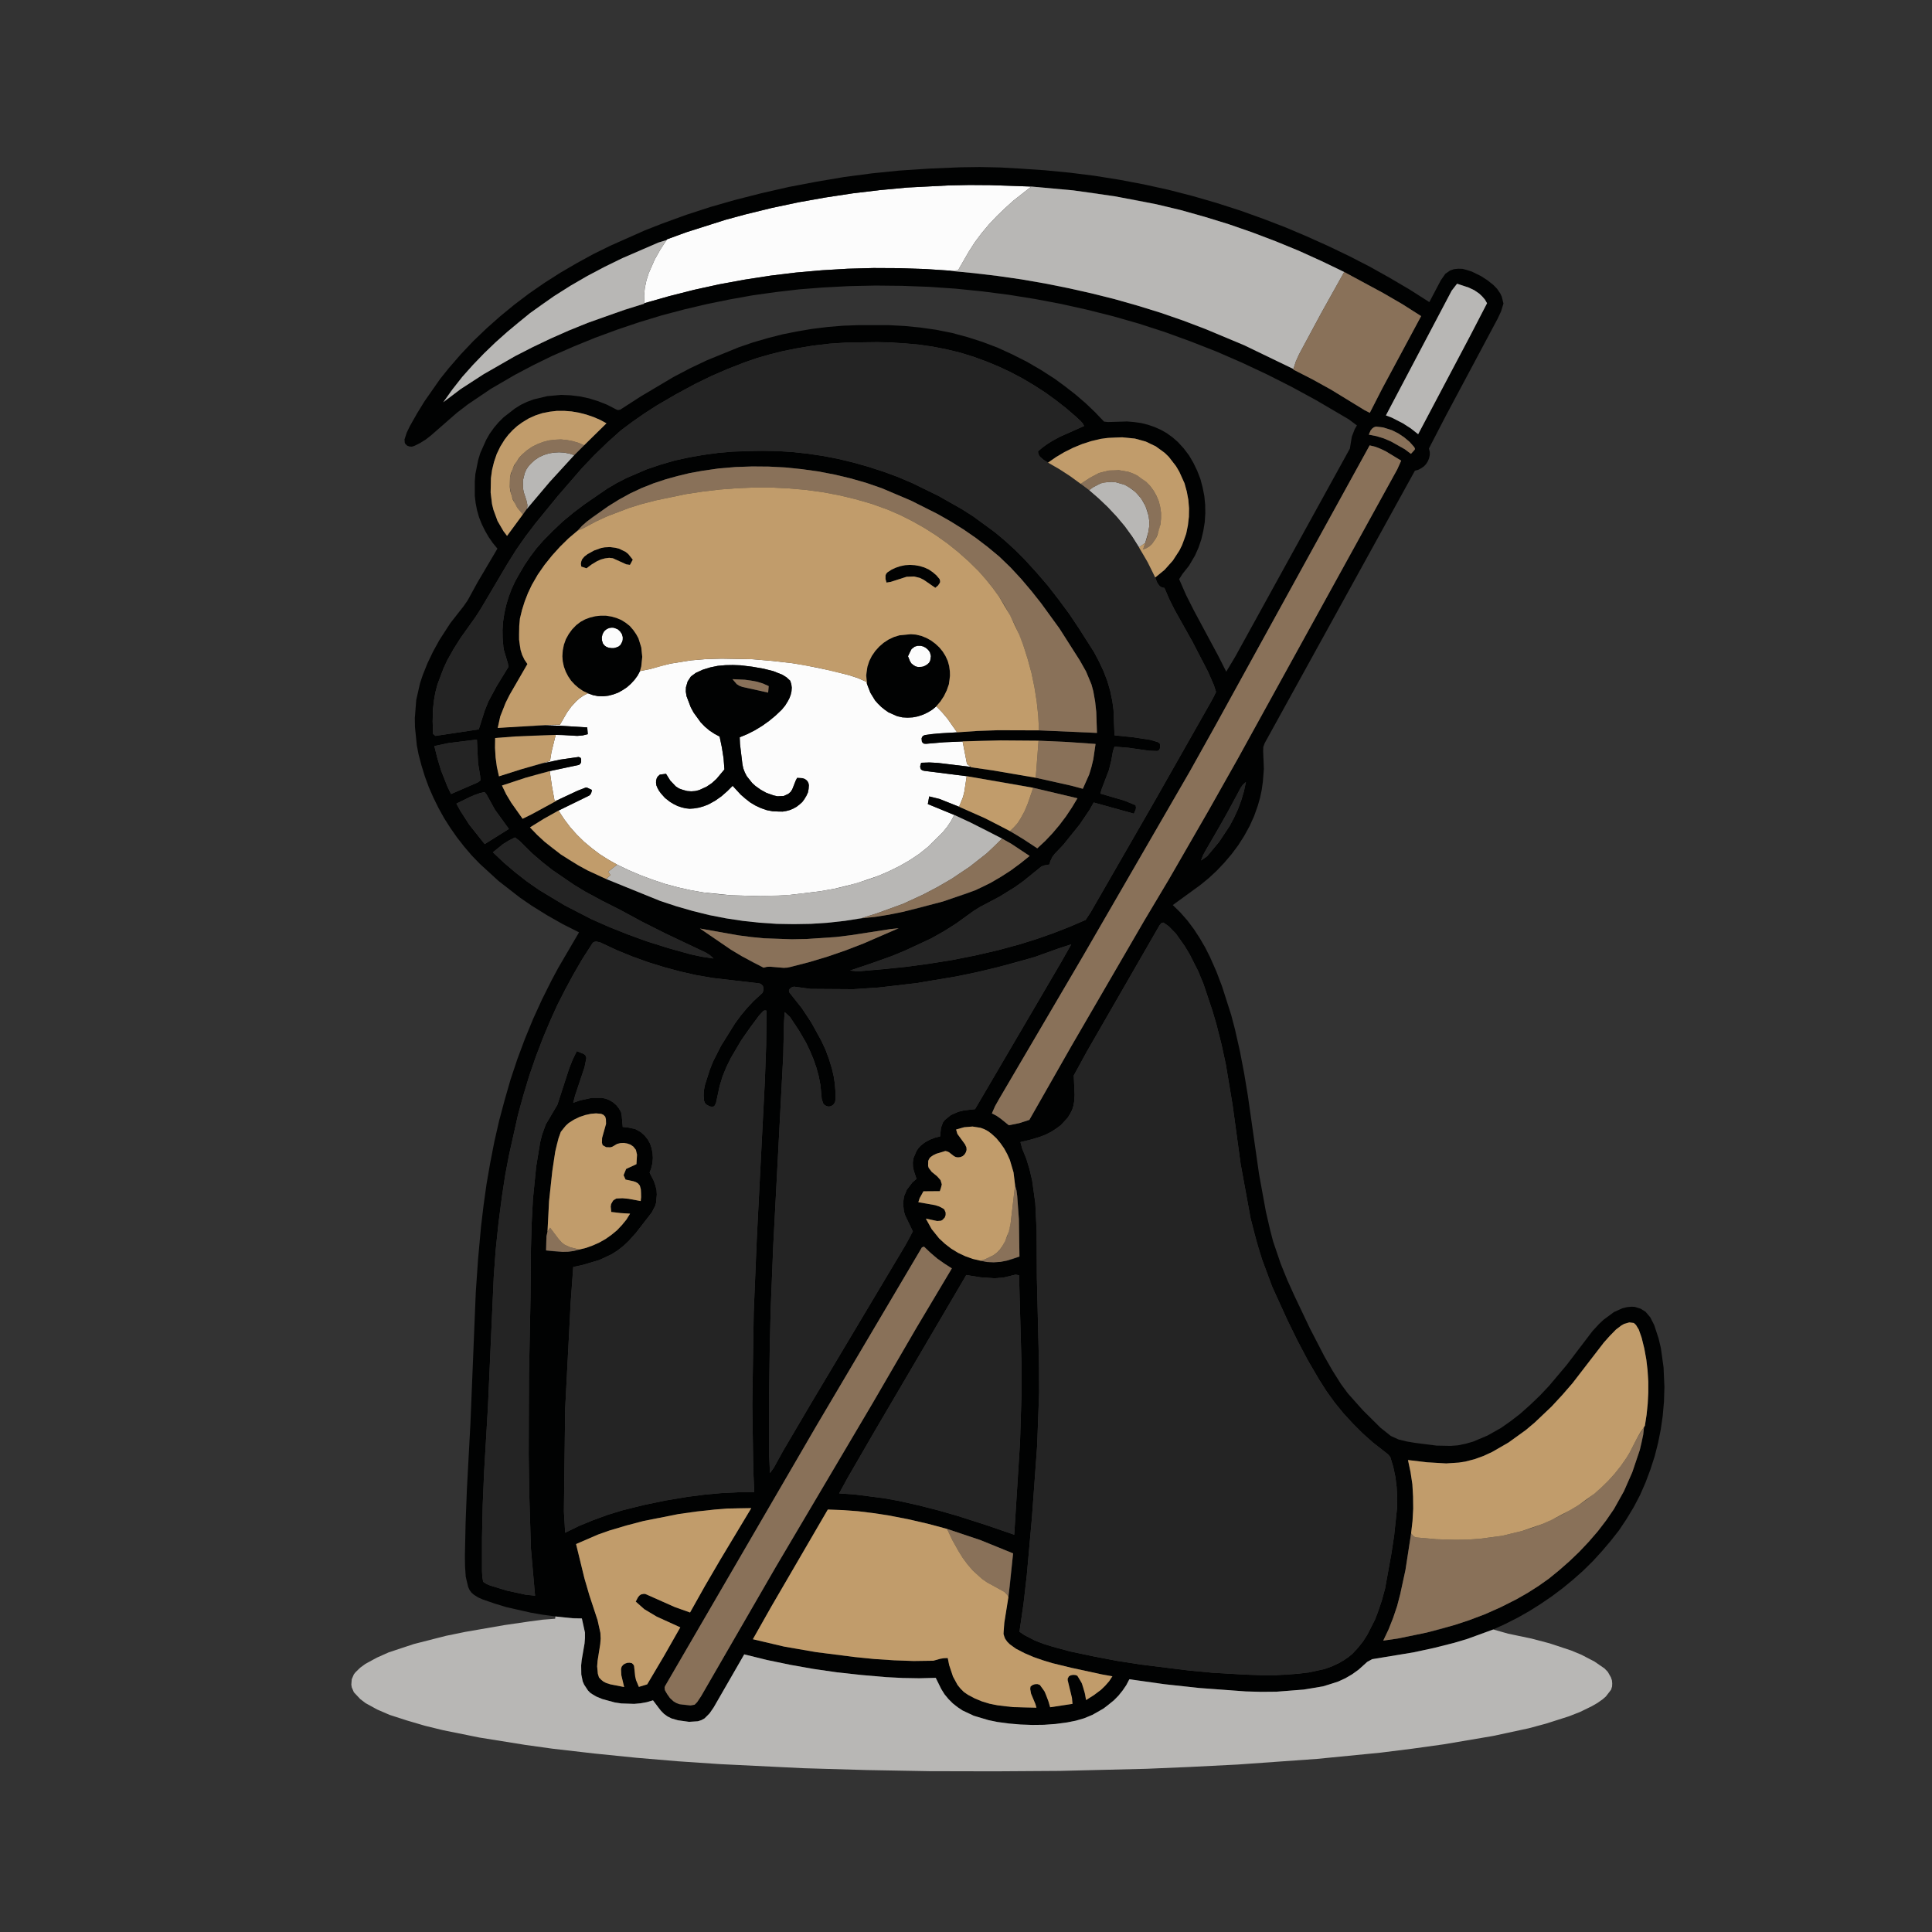 <?xml version="1.0" standalone="no"?><!DOCTYPE svg PUBLIC "-//W3C//DTD SVG 1.1//EN" "http://www.w3.org/Graphics/SVG/1.1/DTD/svg11.dtd"><svg height="1366" node-id="1" sillyvg="true" template-height="1366" template-width="1366" version="1.1" viewBox="0 0 1366 1366" width="1366" xmlns="http://www.w3.org/2000/svg" xmlns:xlink="http://www.w3.org/1999/xlink"><rect x="0" y="0" width="1366" height="1366" fill="#333333" stroke="none"/><defs node-id="63"><clipPath id="clip0_386_741" node-id="60"><path d="M 0.00 0.00 L 1365.30 0.00 L 1365.30 1365.30 L 0.00 1365.30 Z" fill="#000000" fill-rule="nonzero" node-id="66" stroke="none" target-height="1365.3" target-width="1365.3" target-x="0" target-y="0"></path></clipPath></defs><g clip-path="url(#clip0_386_741)" id="sillyvg_g_0" node-id="70"><path d="M 0.00 0.00 L 1365.30 0.00 L 1365.30 1365.30 L 0.00 1365.30 L 0.00 0.00 Z M 635.90 120.60 L 616.20 122.60 L 596.60 125.20 L 577.10 128.50 L 557.70 132.20 L 538.40 136.60 L 519.20 141.50 L 502.10 146.40 L 485.20 151.90 L 468.40 158.00 L 455.90 162.90 L 431.60 173.70 L 419.60 179.60 L 407.90 186.00 L 396.40 192.70 L 385.10 199.90 L 374.10 207.50 L 363.80 215.30 L 353.80 223.50 L 344.10 232.10 L 334.70 241.10 L 325.80 250.50 L 317.30 260.30 L 311.20 267.90 L 300.10 283.80 L 295.00 292.10 L 289.90 301.10 L 287.60 305.80 L 286.00 310.70 L 286.20 313.10 L 286.70 314.00 L 287.90 315.10 L 289.50 315.70 L 291.20 315.80 L 292.90 315.30 L 297.10 313.20 L 301.10 310.70 L 304.80 307.80 L 323.00 291.90 L 330.80 285.90 L 347.10 274.90 L 364.10 265.00 L 377.20 258.10 L 390.50 251.60 L 405.60 245.00 L 420.80 238.80 L 436.30 233.10 L 452.00 227.80 L 467.80 223.00 L 483.70 218.80 L 499.80 215.00 L 516.00 211.70 L 532.20 208.80 L 548.60 206.50 L 564.90 204.60 L 581.40 203.30 L 600.30 202.30 L 619.10 201.90 L 638.00 202.10 L 656.80 202.80 L 675.70 204.10 L 694.40 206.00 L 713.10 208.40 L 731.80 211.40 L 750.30 214.90 L 768.70 219.00 L 787.00 223.60 L 805.20 228.80 L 823.70 234.80 L 842.10 241.50 L 860.20 248.60 L 878.10 256.40 L 895.80 264.70 L 913.20 273.50 L 930.30 282.80 L 953.50 296.40 L 959.40 300.80 L 957.90 303.30 L 955.80 308.70 L 954.40 317.20 L 873.30 464.40 L 867.00 474.90 L 861.50 464.00 L 844.10 431.60 L 838.60 420.70 L 833.70 409.50 L 836.20 405.60 L 840.60 400.10 L 844.90 392.80 L 847.40 387.20 L 849.40 381.30 L 850.80 375.30 L 851.80 369.20 L 852.20 363.00 L 852.10 356.80 L 851.50 350.70 L 850.30 344.60 L 848.70 338.60 L 846.50 332.90 L 843.80 327.30 L 840.70 322.00 L 837.00 317.10 L 832.80 312.50 L 829.00 309.20 L 825.00 306.30 L 820.80 303.90 L 816.30 301.90 L 811.60 300.30 L 806.80 299.10 L 801.80 298.40 L 796.90 298.00 L 783.40 298.40 L 780.60 298.10 L 774.20 291.40 L 767.50 285.00 L 760.50 279.00 L 753.20 273.30 L 745.70 267.80 L 735.90 261.50 L 725.90 255.70 L 715.60 250.50 L 705.10 245.70 L 694.50 241.70 L 683.90 238.30 L 673.10 235.40 L 662.10 233.20 L 650.90 231.60 L 639.80 230.50 L 628.60 229.90 L 606.60 229.90 L 595.80 230.30 L 585.10 231.20 L 574.40 232.50 L 563.80 234.30 L 553.20 236.40 L 542.70 239.10 L 532.40 242.10 L 522.20 245.60 L 499.90 254.70 L 487.90 260.40 L 476.10 266.60 L 453.20 280.20 L 438.60 289.60 L 437.40 289.90 L 436.30 289.80 L 429.10 286.10 L 423.00 283.70 L 416.60 281.70 L 410.10 280.30 L 403.50 279.50 L 396.80 279.20 L 386.90 280.10 L 377.30 282.40 L 372.70 284.10 L 368.30 286.20 L 364.10 288.80 L 356.00 295.10 L 352.40 298.70 L 349.20 302.50 L 346.20 306.70 L 343.70 311.10 L 339.60 320.30 L 338.10 325.20 L 336.10 335.20 L 335.70 340.30 L 335.70 350.60 L 336.30 355.70 L 337.30 360.80 L 338.70 365.70 L 340.60 370.50 L 342.90 375.20 L 345.50 379.70 L 348.40 383.90 L 351.70 387.90 L 337.60 411.80 L 330.70 424.40 L 327.80 428.60 L 318.40 440.60 L 310.70 452.50 L 306.30 460.50 L 302.30 468.80 L 298.90 477.30 L 297.00 483.00 L 294.30 494.90 L 293.30 507.70 L 293.40 514.10 L 293.90 520.60 L 295.90 533.20 L 298.00 541.20 L 300.40 549.00 L 303.20 556.60 L 306.50 564.10 L 310.10 571.40 L 314.10 578.60 L 318.50 585.50 L 323.20 592.20 L 328.20 598.60 L 333.50 604.80 L 339.20 610.70 L 345.10 616.30 L 352.40 622.80 L 367.70 634.70 L 375.70 640.20 L 386.60 647.00 L 397.90 653.40 L 409.40 659.20 L 394.60 684.50 L 390.00 693.10 L 383.20 706.70 L 376.90 720.50 L 371.10 734.60 L 365.80 748.80 L 361.00 763.20 L 356.80 777.80 L 352.90 792.40 L 349.50 807.30 L 346.60 822.20 L 344.00 837.20 L 341.90 852.20 L 340.10 867.30 L 338.00 890.40 L 336.40 913.60 L 335.30 936.90 L 332.60 1006.60 L 330.10 1053.30 L 329.20 1076.60 L 328.70 1100.00 L 329.00 1111.10 L 330.00 1118.50 L 331.00 1122.00 L 332.00 1124.20 L 333.30 1126.00 L 335.00 1127.50 L 338.00 1129.40 L 341.10 1130.80 L 349.50 1133.70 L 358.00 1136.30 L 375.20 1140.20 L 392.70 1142.90 L 392.50 1144.50 L 383.50 1145.20 L 374.50 1146.40 L 356.70 1149.00 L 329.00 1153.80 L 315.30 1156.60 L 301.60 1159.90 L 283.70 1165.10 L 274.80 1168.30 L 266.50 1172.00 L 258.40 1176.40 L 254.70 1179.10 L 251.40 1182.30 L 249.30 1185.50 L 248.40 1189.20 L 248.70 1193.00 L 250.20 1196.50 L 254.70 1201.30 L 258.50 1204.20 L 266.70 1208.70 L 275.50 1212.50 L 287.90 1216.50 L 300.50 1220.20 L 313.20 1223.30 L 338.90 1228.50 L 351.80 1230.70 L 390.70 1236.40 L 420.20 1239.80 L 449.80 1242.80 L 479.40 1245.30 L 538.60 1248.90 L 568.30 1250.20 L 612.80 1251.50 L 657.40 1252.30 L 703.40 1252.40 L 749.40 1252.10 L 810.80 1250.60 L 875.10 1247.60 L 908.90 1245.40 L 953.70 1241.60 L 976.10 1239.20 L 998.50 1236.40 L 1020.80 1233.30 L 1055.60 1227.40 L 1080.70 1222.00 L 1101.20 1216.20 L 1117.20 1210.40 L 1125.40 1206.40 L 1129.40 1204.10 L 1133.10 1201.50 L 1137.40 1197.20 L 1139.10 1194.70 L 1139.80 1192.40 L 1139.90 1190.20 L 1139.70 1188.10 L 1138.10 1184.00 L 1134.50 1179.70 L 1131.90 1177.60 L 1127.40 1174.80 L 1118.00 1169.90 L 1110.70 1166.90 L 1103.20 1164.20 L 1082.70 1158.50 L 1066.40 1155.10 L 1055.80 1152.10 L 1064.50 1148.10 L 1073.00 1143.80 L 1081.30 1139.10 L 1089.40 1134.00 L 1097.30 1128.60 L 1104.90 1122.90 L 1112.30 1116.80 L 1119.40 1110.50 L 1126.20 1103.80 L 1132.60 1096.80 L 1138.80 1089.50 L 1144.70 1082.00 L 1150.10 1073.90 L 1155.10 1065.60 L 1159.60 1057.00 L 1163.50 1048.10 L 1166.90 1039.00 L 1169.90 1029.70 L 1172.30 1020.30 L 1174.20 1010.80 L 1175.60 1001.20 L 1176.50 990.90 L 1176.80 980.60 L 1176.20 966.80 L 1174.30 953.10 L 1172.70 946.40 L 1170.80 939.80 L 1168.30 934.10 L 1166.80 931.40 L 1164.90 928.90 L 1161.80 926.30 L 1157.90 924.50 L 1155.80 924.00 L 1150.30 924.20 L 1144.00 926.20 L 1141.10 927.70 L 1133.80 933.10 L 1130.50 936.20 L 1125.90 941.20 L 1107.70 965.10 L 1095.30 979.80 L 1088.70 986.80 L 1081.80 993.40 L 1074.60 999.80 L 1068.10 1004.80 L 1056.50 1012.40 L 1046.70 1017.30 L 1041.50 1019.30 L 1036.20 1020.80 L 1030.80 1021.90 L 1025.70 1022.30 L 1015.70 1022.10 L 1008.20 1021.30 L 991.80 1018.60 L 986.10 1016.70 L 983.40 1015.30 L 979.60 1012.50 L 976.00 1009.40 L 963.60 997.10 L 953.00 985.20 L 948.20 978.70 L 942.20 969.20 L 936.60 959.40 L 926.20 939.30 L 915.40 916.60 L 910.20 905.10 L 905.50 893.50 L 900.10 877.60 L 898.00 869.50 L 895.00 856.50 L 890.20 830.20 L 882.30 774.80 L 879.70 759.10 L 876.70 743.40 L 873.20 727.90 L 870.50 717.60 L 864.00 697.30 L 860.00 686.80 L 855.40 676.40 L 852.00 669.70 L 848.20 663.20 L 844.10 656.90 L 839.60 650.90 L 834.60 645.20 L 829.20 639.90 L 848.60 625.80 L 854.60 620.90 L 860.30 615.60 L 865.70 609.90 L 870.80 603.90 L 875.50 597.60 L 879.70 591.00 L 883.50 584.10 L 886.70 577.00 L 889.30 569.70 L 890.90 564.10 L 892.10 558.40 L 892.90 552.60 L 893.60 543.60 L 893.10 531.20 L 893.20 528.10 L 894.20 525.40 L 1000.40 332.80 L 1002.70 332.20 L 1004.80 331.10 L 1006.70 329.80 L 1008.30 328.10 L 1009.50 326.20 L 1010.40 324.10 L 1010.90 321.80 L 1010.90 319.50 L 1010.30 317.10 L 1022.20 294.10 L 1058.80 225.50 L 1062.30 217.50 L 1063.00 214.60 L 1062.60 212.10 L 1060.70 207.40 L 1058.50 204.20 L 1055.90 201.50 L 1051.60 198.10 L 1047.10 195.20 L 1040.60 192.00 L 1034.20 190.10 L 1031.10 190.00 L 1028.00 190.30 L 1025.20 191.30 L 1021.90 193.60 L 1018.70 198.20 L 1010.60 213.60 L 996.80 204.80 L 982.70 196.50 L 968.40 188.50 L 953.80 181.00 L 939.00 173.90 L 924.10 167.20 L 909.00 160.80 L 893.70 154.90 L 877.00 148.90 L 860.20 143.50 L 843.30 138.60 L 826.20 134.20 L 808.90 130.40 L 791.50 127.10 L 774.00 124.30 L 756.50 122.10 L 738.90 120.40 L 721.30 119.20 L 707.10 118.40 L 692.80 118.10 L 678.60 118.30 L 657.20 119.20 L 635.90 120.60 Z" fill="#fcfcfc" fill-opacity="0" fill-rule="nonzero" node-id="72" stroke="none" target-height="1365.3" target-width="1365.3" target-x="0" target-y="0"></path><path d="M 641.40 132.60 L 670.70 131.10 L 685.30 130.80 L 699.90 130.90 L 729.20 131.90 L 716.60 141.80 L 710.60 147.20 L 704.80 152.80 L 699.30 158.60 L 694.10 164.80 L 689.30 171.20 L 685.00 177.90 L 677.40 191.10 L 672.30 191.40 L 654.10 190.20 L 635.80 189.60 L 617.60 189.50 L 599.30 190.00 L 581.00 191.10 L 562.80 192.70 L 544.70 194.90 L 526.60 197.70 L 508.60 201.00 L 490.80 204.90 L 473.10 209.40 L 455.50 214.40 L 455.40 209.00 L 455.90 203.70 L 457.00 198.40 L 458.60 193.30 L 462.90 183.50 L 466.90 176.40 L 471.60 169.20 L 485.30 164.20 L 513.00 155.40 L 527.00 151.60 L 545.80 147.00 L 564.70 143.00 L 583.80 139.60 L 602.90 136.70 L 622.20 134.40 L 641.40 132.60 Z" fill="#fcfcfc" fill-rule="nonzero" node-id="74" stroke="none" target-height="83.6" target-width="273.8" target-x="455.4" target-y="130.8"></path><path d="M 430.80 444.00 L 432.20 443.70 L 435.00 444.10 L 436.90 445.00 L 438.50 446.50 L 439.70 448.30 L 440.30 450.30 L 440.50 451.70 L 439.70 454.50 L 438.70 456.00 L 437.40 457.10 L 435.80 457.90 L 432.30 458.40 L 430.50 458.00 L 428.80 457.40 L 427.40 456.40 L 426.30 455.00 L 425.60 452.80 L 425.50 450.60 L 426.00 448.40 L 427.10 446.40 L 428.10 445.30 L 430.80 444.00 Z" fill="#fcfcfc" fill-rule="nonzero" node-id="76" stroke="none" target-height="14.7" target-width="15" target-x="425.5" target-y="443.7"></path><path d="M 646.70 457.20 L 648.80 456.60 L 650.90 456.60 L 652.90 457.10 L 654.70 458.10 L 656.30 459.50 L 657.50 461.20 L 658.20 463.90 L 657.70 467.10 L 656.90 468.60 L 654.20 470.80 L 650.80 471.70 L 649.10 471.60 L 647.40 471.20 L 645.90 470.30 L 644.40 469.10 L 643.40 467.50 L 642.00 464.00 L 643.10 461.30 L 644.50 458.90 L 646.70 457.20 Z" fill="#fcfcfc" fill-rule="nonzero" node-id="78" stroke="none" target-height="15.1" target-width="16.2" target-x="642" target-y="456.6"></path><path d="M 467.10 470.90 L 474.10 469.20 L 488.50 466.90 L 499.30 466.00 L 510.30 465.70 L 532.10 466.10 L 546.20 467.30 L 560.20 468.90 L 569.50 470.40 L 587.90 474.20 L 600.40 477.40 L 606.50 479.40 L 612.40 482.00 L 615.40 489.80 L 618.70 495.20 L 620.70 497.60 L 625.40 501.80 L 628.10 503.60 L 634.40 506.40 L 638.00 507.20 L 641.70 507.40 L 645.40 507.20 L 649.00 506.50 L 652.60 505.30 L 656.00 503.70 L 659.10 501.80 L 662.00 499.40 L 666.10 503.60 L 669.90 508.10 L 676.70 517.80 L 665.30 518.40 L 654.00 519.70 L 652.80 520.20 L 652.00 521.00 L 651.60 522.10 L 651.80 524.30 L 652.40 525.20 L 653.30 525.80 L 654.70 525.90 L 667.60 524.80 L 680.60 524.20 L 683.70 540.20 L 686.30 542.20 L 663.00 539.40 L 657.20 539.10 L 651.30 539.30 L 650.60 541.70 L 650.70 542.80 L 651.10 543.90 L 652.00 544.60 L 653.30 545.00 L 683.50 548.80 L 681.80 559.90 L 680.90 563.50 L 678.10 570.40 L 664.30 564.90 L 657.00 563.10 L 656.00 568.50 L 674.70 576.20 L 672.40 580.60 L 669.70 584.60 L 666.60 588.40 L 656.10 598.80 L 649.70 603.90 L 642.90 608.40 L 635.90 612.40 L 628.60 616.00 L 621.20 619.20 L 605.70 624.50 L 590.00 628.40 L 579.70 630.20 L 558.80 632.70 L 548.40 633.40 L 537.80 633.60 L 516.90 633.00 L 497.30 631.00 L 488.20 629.40 L 479.30 627.40 L 470.40 625.00 L 461.70 622.10 L 453.10 618.90 L 444.60 615.30 L 436.30 611.30 L 430.10 607.80 L 424.10 604.00 L 418.40 599.70 L 412.90 595.10 L 407.80 590.10 L 403.10 584.80 L 398.80 579.10 L 394.90 573.10 L 416.60 562.50 L 417.60 561.50 L 418.20 560.10 L 418.50 558.50 L 415.10 556.90 L 414.20 556.80 L 408.30 559.10 L 394.00 565.80 L 392.10 566.20 L 390.20 555.70 L 388.70 545.20 L 409.40 540.80 L 410.30 540.00 L 410.90 538.90 L 410.90 536.60 L 410.40 535.70 L 409.10 535.20 L 395.90 537.10 L 383.90 539.70 L 388.90 538.00 L 389.90 531.80 L 392.90 519.60 L 408.10 520.30 L 411.90 520.00 L 415.60 519.10 L 415.20 514.30 L 395.60 513.10 L 385.70 512.90 L 375.90 513.30 L 395.90 512.40 L 401.00 503.60 L 404.00 499.50 L 407.40 495.80 L 409.90 493.60 L 412.70 491.70 L 415.70 490.20 L 419.30 491.50 L 422.90 492.20 L 426.50 492.30 L 430.10 491.90 L 433.60 491.00 L 437.10 489.70 L 440.30 487.90 L 443.30 485.90 L 446.10 483.40 L 448.60 480.70 L 450.80 477.70 L 452.50 474.50 L 459.90 473.00 L 467.10 470.90 Z M 491.90 475.80 L 488.50 478.30 L 486.20 481.80 L 485.00 485.90 L 484.90 489.00 L 485.40 492.20 L 488.40 500.10 L 490.40 503.80 L 495.40 510.70 L 498.30 513.70 L 501.60 516.50 L 505.10 518.80 L 508.80 520.80 L 510.40 528.50 L 511.60 536.20 L 512.20 544.00 L 506.60 550.70 L 503.30 553.70 L 499.60 556.20 L 494.40 558.60 L 491.60 559.30 L 488.80 559.50 L 485.90 559.30 L 482.90 558.50 L 480.10 557.50 L 477.80 556.00 L 473.90 551.90 L 470.90 547.10 L 466.50 547.70 L 464.90 549.20 L 463.80 551.90 L 464.10 555.30 L 465.90 559.20 L 470.20 564.20 L 473.80 567.00 L 476.30 568.60 L 481.80 570.90 L 484.70 571.50 L 487.60 571.80 L 490.70 571.60 L 494.30 571.00 L 497.70 570.00 L 501.00 568.70 L 505.70 566.10 L 510.10 563.00 L 514.20 559.40 L 518.00 555.60 L 523.80 561.90 L 527.00 564.80 L 530.50 567.40 L 534.20 569.60 L 538.10 571.40 L 542.10 572.80 L 546.30 573.60 L 550.70 573.80 L 555.90 573.50 L 560.90 571.80 L 565.30 568.90 L 567.20 567.10 L 570.20 562.80 L 571.20 560.40 L 571.70 557.90 L 571.90 555.20 L 571.20 552.70 L 569.10 550.80 L 567.30 550.20 L 563.60 550.00 L 562.60 551.90 L 560.20 558.00 L 559.10 559.80 L 557.40 561.30 L 554.10 562.80 L 549.70 563.00 L 547.00 562.40 L 541.90 560.60 L 537.90 558.40 L 534.10 555.70 L 531.80 553.60 L 528.00 548.80 L 526.60 546.10 L 525.50 543.20 L 524.90 540.20 L 523.20 526.00 L 523.00 521.30 L 528.50 519.00 L 533.80 516.30 L 538.90 513.20 L 543.80 509.70 L 548.40 505.90 L 552.70 501.80 L 555.10 498.90 L 557.20 495.70 L 559.20 491.10 L 559.80 486.20 L 559.50 483.80 L 558.70 481.30 L 556.10 478.90 L 553.20 477.10 L 546.70 474.50 L 539.90 472.80 L 531.90 471.40 L 523.70 470.40 L 518.20 470.20 L 512.80 470.30 L 507.40 470.80 L 502.10 471.90 L 496.90 473.50 L 491.90 475.80 Z" fill="#fcfcfc" fill-rule="nonzero" node-id="80" stroke="none" target-height="167.9" target-width="310.4" target-x="375.9" target-y="465.7"></path><path d="M 635.90 120.60 L 657.20 119.20 L 678.60 118.30 L 692.80 118.10 L 707.10 118.40 L 721.30 119.20 L 738.90 120.40 L 756.50 122.10 L 774.00 124.30 L 791.50 127.10 L 808.90 130.40 L 826.20 134.20 L 843.30 138.60 L 860.20 143.50 L 877.00 148.90 L 893.70 154.90 L 909.00 160.80 L 924.10 167.20 L 939.00 173.90 L 953.80 181.00 L 968.40 188.50 L 982.70 196.50 L 996.80 204.80 L 1010.60 213.60 L 1018.70 198.20 L 1021.90 193.60 L 1025.20 191.30 L 1028.00 190.30 L 1031.10 190.00 L 1034.20 190.10 L 1037.10 190.90 L 1040.60 192.00 L 1047.10 195.20 L 1051.60 198.10 L 1055.90 201.50 L 1058.50 204.20 L 1060.70 207.40 L 1061.80 209.70 L 1063.00 214.60 L 1061.30 220.20 L 1058.80 225.50 L 1022.20 294.10 L 1010.30 317.10 L 1010.90 319.50 L 1010.90 321.80 L 1010.40 324.10 L 1009.50 326.20 L 1008.30 328.10 L 1006.70 329.80 L 1004.80 331.10 L 1002.70 332.20 L 1000.40 332.80 L 894.20 525.40 L 893.20 528.10 L 893.10 531.20 L 893.60 543.60 L 892.90 552.60 L 892.10 558.40 L 890.90 564.10 L 889.30 569.70 L 886.70 577.00 L 883.50 584.10 L 879.70 591.00 L 875.50 597.60 L 870.80 603.90 L 865.70 609.90 L 860.30 615.60 L 854.60 620.90 L 848.60 625.80 L 829.20 639.90 L 834.60 645.20 L 839.60 650.90 L 844.10 656.90 L 848.20 663.20 L 852.00 669.70 L 855.40 676.40 L 860.00 686.80 L 864.00 697.30 L 870.50 717.60 L 873.20 727.90 L 876.70 743.40 L 879.70 759.10 L 882.30 774.80 L 890.20 830.20 L 895.00 856.50 L 898.00 869.50 L 900.10 877.60 L 905.50 893.50 L 910.20 905.10 L 915.40 916.60 L 926.20 939.30 L 936.60 959.40 L 942.20 969.20 L 948.20 978.70 L 953.00 985.20 L 963.60 997.10 L 976.00 1009.40 L 983.40 1015.30 L 988.90 1017.80 L 994.70 1019.20 L 1000.70 1020.20 L 1015.70 1022.10 L 1025.70 1022.30 L 1030.80 1021.90 L 1036.20 1020.80 L 1041.50 1019.30 L 1051.70 1015.00 L 1061.30 1009.60 L 1068.10 1004.80 L 1074.60 999.80 L 1081.80 993.40 L 1088.70 986.80 L 1095.30 979.80 L 1107.70 965.10 L 1125.90 941.20 L 1130.50 936.20 L 1133.80 933.10 L 1141.10 927.70 L 1147.10 925.00 L 1150.30 924.20 L 1153.60 923.90 L 1155.80 924.00 L 1160.00 925.30 L 1163.50 927.50 L 1166.80 931.40 L 1169.60 936.90 L 1172.70 946.40 L 1174.30 953.10 L 1176.20 966.80 L 1176.80 980.60 L 1176.50 990.90 L 1175.60 1001.20 L 1174.20 1010.80 L 1172.30 1020.30 L 1169.90 1029.70 L 1166.90 1039.00 L 1163.50 1048.10 L 1159.60 1057.00 L 1155.10 1065.60 L 1150.10 1073.90 L 1144.70 1082.00 L 1138.80 1089.50 L 1132.60 1096.80 L 1126.20 1103.80 L 1119.40 1110.50 L 1112.30 1116.80 L 1104.90 1122.90 L 1097.30 1128.60 L 1089.40 1134.00 L 1081.30 1139.10 L 1073.00 1143.80 L 1064.50 1148.10 L 1055.80 1152.10 L 1037.40 1158.80 L 1028.00 1161.60 L 1013.70 1165.20 L 999.30 1168.30 L 970.20 1173.10 L 966.70 1175.00 L 960.60 1180.50 L 956.00 1183.80 L 951.20 1186.60 L 946.20 1188.90 L 940.90 1190.80 L 930.00 1193.40 L 921.70 1194.60 L 902.50 1196.10 L 891.60 1196.20 L 880.80 1195.90 L 848.20 1193.50 L 823.30 1190.80 L 798.50 1187.30 L 796.30 1191.50 L 793.70 1195.30 L 790.80 1198.90 L 784.10 1205.20 L 776.40 1210.40 L 772.30 1212.50 L 766.50 1214.90 L 760.60 1216.60 L 754.60 1217.80 L 746.40 1218.90 L 738.20 1219.50 L 729.90 1219.60 L 721.60 1219.30 L 713.40 1218.60 L 705.20 1217.50 L 698.90 1216.20 L 688.50 1213.10 L 680.60 1209.40 L 677.00 1207.00 L 673.70 1204.40 L 670.60 1201.30 L 667.80 1197.90 L 665.50 1194.20 L 661.60 1186.30 L 649.90 1186.60 L 638.30 1186.40 L 626.60 1185.80 L 609.20 1184.30 L 591.80 1182.40 L 575.20 1180.00 L 558.80 1177.10 L 542.40 1173.70 L 526.20 1169.70 L 504.60 1207.20 L 501.70 1211.40 L 500.00 1213.30 L 498.10 1215.00 L 495.90 1216.20 L 493.40 1217.00 L 487.20 1217.40 L 479.30 1216.30 L 474.80 1215.00 L 472.00 1213.60 L 469.50 1211.80 L 465.40 1207.20 L 461.70 1202.20 L 457.30 1203.50 L 452.90 1204.30 L 448.40 1204.70 L 439.30 1204.40 L 434.70 1203.70 L 425.90 1201.30 L 419.40 1198.40 L 415.70 1195.20 L 413.00 1191.10 L 412.00 1188.80 L 411.00 1183.90 L 410.90 1177.50 L 411.30 1173.60 L 413.30 1162.00 L 413.60 1158.20 L 413.60 1154.30 L 411.40 1144.30 L 398.90 1143.70 L 383.90 1141.70 L 375.20 1140.20 L 358.00 1136.30 L 349.50 1133.70 L 341.10 1130.80 L 338.00 1129.40 L 335.00 1127.50 L 333.30 1126.00 L 332.00 1124.20 L 331.00 1122.00 L 329.30 1114.80 L 328.80 1107.40 L 328.70 1100.00 L 329.20 1076.60 L 330.10 1053.30 L 332.60 1006.60 L 336.40 913.60 L 338.00 890.40 L 340.10 867.30 L 341.90 852.20 L 344.00 837.20 L 346.60 822.20 L 349.50 807.30 L 352.90 792.40 L 356.80 777.80 L 361.00 763.20 L 365.80 748.80 L 371.10 734.60 L 376.90 720.50 L 383.20 706.70 L 390.00 693.10 L 394.60 684.50 L 409.40 659.20 L 397.90 653.40 L 386.60 647.00 L 375.70 640.20 L 367.70 634.70 L 352.40 622.80 L 339.20 610.70 L 333.50 604.80 L 328.20 598.60 L 323.20 592.20 L 318.50 585.50 L 314.10 578.60 L 310.10 571.40 L 306.50 564.10 L 303.20 556.60 L 300.40 549.00 L 298.00 541.20 L 295.90 533.20 L 294.70 526.90 L 293.40 514.10 L 293.30 507.70 L 294.30 494.90 L 297.00 483.00 L 298.90 477.30 L 302.30 468.80 L 306.30 460.50 L 310.70 452.50 L 318.40 440.60 L 327.80 428.60 L 330.70 424.40 L 337.60 411.80 L 351.70 387.90 L 348.40 383.90 L 345.50 379.70 L 342.90 375.20 L 340.60 370.50 L 338.70 365.70 L 337.30 360.80 L 336.30 355.70 L 335.70 350.60 L 335.70 340.30 L 336.10 335.20 L 338.10 325.20 L 339.60 320.30 L 343.70 311.10 L 346.20 306.70 L 349.20 302.50 L 352.40 298.70 L 356.00 295.10 L 364.10 288.80 L 368.30 286.20 L 372.70 284.10 L 377.30 282.40 L 386.90 280.10 L 396.80 279.20 L 403.50 279.50 L 410.10 280.30 L 416.60 281.70 L 423.00 283.70 L 429.10 286.10 L 436.30 289.80 L 437.40 289.90 L 438.60 289.60 L 453.20 280.20 L 476.10 266.60 L 487.90 260.40 L 499.90 254.70 L 522.20 245.60 L 532.40 242.10 L 542.70 239.10 L 553.20 236.40 L 563.80 234.30 L 574.40 232.50 L 585.10 231.20 L 595.80 230.30 L 606.60 229.90 L 628.60 229.90 L 639.80 230.50 L 650.90 231.60 L 662.10 233.20 L 673.10 235.40 L 683.90 238.30 L 694.50 241.70 L 705.10 245.70 L 715.60 250.50 L 725.90 255.70 L 735.90 261.50 L 745.70 267.80 L 753.20 273.30 L 760.50 279.00 L 767.50 285.00 L 774.20 291.40 L 780.60 298.10 L 783.40 298.40 L 796.90 298.00 L 801.80 298.40 L 806.80 299.10 L 811.60 300.30 L 816.30 301.90 L 820.80 303.90 L 825.00 306.30 L 829.00 309.20 L 832.80 312.50 L 837.00 317.10 L 840.70 322.00 L 843.80 327.30 L 846.50 332.90 L 848.70 338.60 L 850.30 344.60 L 851.50 350.70 L 852.10 356.80 L 852.20 363.00 L 851.80 369.20 L 850.80 375.30 L 849.40 381.30 L 847.40 387.20 L 844.90 392.80 L 840.60 400.10 L 836.20 405.60 L 833.70 409.50 L 838.60 420.70 L 844.10 431.60 L 861.50 464.00 L 867.00 474.90 L 873.30 464.40 L 954.40 317.20 L 955.80 308.70 L 957.90 303.30 L 959.40 300.80 L 953.50 296.40 L 930.30 282.80 L 913.20 273.50 L 895.80 264.70 L 878.10 256.40 L 860.20 248.60 L 842.10 241.50 L 823.70 234.80 L 805.20 228.80 L 787.00 223.60 L 768.70 219.00 L 750.30 214.90 L 731.80 211.40 L 713.10 208.40 L 694.40 206.00 L 675.70 204.10 L 656.80 202.80 L 638.00 202.10 L 619.10 201.90 L 600.30 202.30 L 581.40 203.30 L 564.90 204.60 L 548.60 206.50 L 532.20 208.80 L 516.00 211.70 L 499.80 215.00 L 483.70 218.80 L 467.80 223.00 L 452.00 227.80 L 436.30 233.10 L 420.80 238.80 L 405.60 245.00 L 390.50 251.60 L 377.20 258.10 L 364.10 265.00 L 347.10 274.90 L 330.80 285.90 L 323.00 291.90 L 304.80 307.80 L 301.10 310.70 L 297.10 313.20 L 292.90 315.30 L 291.20 315.80 L 289.50 315.70 L 287.90 315.10 L 286.70 314.00 L 286.20 313.10 L 286.00 310.70 L 287.60 305.80 L 289.90 301.10 L 295.00 292.10 L 300.10 283.80 L 311.20 267.90 L 317.30 260.30 L 325.80 250.50 L 334.70 241.10 L 344.10 232.10 L 353.80 223.50 L 363.80 215.30 L 374.10 207.50 L 385.10 199.90 L 396.40 192.70 L 407.90 186.00 L 419.60 179.60 L 431.60 173.70 L 455.90 162.90 L 468.40 158.00 L 485.20 151.90 L 502.10 146.40 L 519.20 141.50 L 538.40 136.60 L 557.70 132.20 L 577.10 128.50 L 596.60 125.20 L 616.20 122.60 L 635.90 120.60 Z M 641.40 132.60 L 622.20 134.40 L 602.90 136.70 L 583.80 139.60 L 564.70 143.00 L 545.80 147.00 L 527.00 151.60 L 513.00 155.40 L 485.30 164.20 L 471.60 169.20 L 471.30 169.70 L 465.50 171.50 L 440.10 182.50 L 427.60 188.60 L 415.30 195.10 L 403.40 202.00 L 391.70 209.40 L 383.10 215.20 L 366.60 227.80 L 350.30 242.10 L 342.20 249.90 L 334.40 258.00 L 326.90 266.40 L 319.90 275.30 L 313.40 284.40 L 325.70 275.10 L 341.90 264.60 L 364.20 251.80 L 376.70 245.40 L 389.50 239.30 L 402.40 233.60 L 415.50 228.30 L 428.70 223.40 L 455.50 214.70 L 455.50 214.40 L 473.10 209.40 L 490.80 204.90 L 508.60 201.00 L 526.60 197.70 L 544.70 194.90 L 562.80 192.70 L 581.00 191.10 L 599.30 190.00 L 617.60 189.50 L 635.80 189.60 L 654.10 190.20 L 672.30 191.40 L 705.30 195.10 L 722.00 197.50 L 738.70 200.40 L 755.20 203.70 L 771.70 207.40 L 788.10 211.50 L 804.30 216.10 L 820.50 221.10 L 836.40 226.60 L 852.20 232.60 L 879.70 244.10 L 914.50 260.90 L 914.40 261.30 L 927.90 268.20 L 941.10 275.50 L 964.80 290.00 L 968.50 291.90 L 977.30 274.70 L 1004.80 223.50 L 991.60 215.10 L 978.00 207.20 L 950.40 192.30 L 934.40 184.60 L 918.30 177.30 L 902.00 170.60 L 885.40 164.30 L 868.70 158.50 L 851.80 153.30 L 834.70 148.50 L 817.50 144.40 L 802.90 141.40 L 773.60 136.50 L 758.80 134.60 L 729.20 131.90 L 699.90 130.90 L 685.30 130.80 L 670.70 131.10 L 641.40 132.60 Z M 1020.60 216.50 L 979.90 293.70 L 984.10 295.30 L 991.90 299.30 L 997.50 302.90 L 1002.70 307.00 L 1051.40 214.40 L 1049.90 211.80 L 1048.00 209.60 L 1045.90 207.60 L 1042.40 205.20 L 1038.40 203.30 L 1030.20 200.60 L 1026.40 205.50 L 1020.60 216.50 Z M 562.70 246.40 L 553.40 248.30 L 544.20 250.60 L 535.10 253.20 L 526.20 256.30 L 514.40 260.90 L 502.90 265.90 L 491.60 271.40 L 477.90 278.80 L 464.50 286.60 L 455.80 292.20 L 447.30 298.10 L 439.00 304.30 L 429.40 312.90 L 420.10 321.90 L 411.20 331.30 L 394.30 350.80 L 378.70 369.90 L 371.60 379.20 L 364.90 388.80 L 358.70 398.70 L 340.20 430.00 L 336.30 436.10 L 325.60 451.10 L 320.70 458.90 L 316.20 466.90 L 313.60 472.50 L 309.30 483.90 L 307.80 489.60 L 306.80 495.40 L 306.10 501.30 L 305.90 510.10 L 306.20 518.90 L 307.90 520.30 L 338.50 515.70 L 342.70 502.50 L 345.30 496.00 L 351.10 485.20 L 359.50 471.50 L 359.10 469.10 L 356.30 459.70 L 355.90 457.30 L 355.40 451.30 L 355.30 445.40 L 355.70 439.50 L 356.60 433.60 L 357.90 427.80 L 359.60 422.10 L 361.70 416.50 L 364.20 411.10 L 367.10 405.90 L 370.80 399.60 L 374.90 393.50 L 379.30 387.70 L 384.10 382.20 L 390.90 375.30 L 398.00 368.60 L 405.50 362.40 L 413.30 356.50 L 429.30 345.50 L 436.10 341.50 L 443.10 337.90 L 457.30 331.80 L 467.10 328.50 L 477.10 325.60 L 487.20 323.40 L 497.50 321.60 L 507.80 320.20 L 518.20 319.30 L 539.00 318.70 L 549.30 318.90 L 560.40 319.60 L 571.30 320.80 L 582.10 322.40 L 592.90 324.50 L 603.60 327.10 L 614.20 330.10 L 624.70 333.50 L 635.00 337.30 L 645.10 341.60 L 663.50 350.60 L 680.10 360.00 L 688.10 365.10 L 703.40 376.30 L 710.70 382.40 L 717.70 388.80 L 724.40 395.50 L 732.80 404.70 L 740.90 414.10 L 748.50 423.90 L 755.90 433.90 L 762.80 444.20 L 773.50 461.00 L 777.00 467.60 L 780.20 474.40 L 782.90 481.40 L 785.00 488.60 L 786.50 495.90 L 787.30 501.90 L 788.00 519.90 L 800.70 521.20 L 813.30 523.10 L 818.40 524.60 L 819.90 525.50 L 820.30 526.60 L 820.10 529.20 L 819.60 530.30 L 818.30 531.00 L 812.50 530.80 L 797.80 528.70 L 788.00 527.90 L 786.90 531.10 L 785.70 537.90 L 784.00 544.60 L 779.00 557.70 L 778.00 561.10 L 794.80 566.00 L 802.90 569.30 L 803.20 570.90 L 803.00 572.40 L 801.70 575.30 L 773.30 567.40 L 770.30 572.70 L 763.40 582.90 L 751.90 597.20 L 745.90 603.50 L 744.10 605.80 L 742.50 609.20 L 742.10 611.20 L 738.30 611.90 L 736.50 612.50 L 723.50 623.00 L 717.50 627.30 L 706.80 633.90 L 693.00 641.20 L 688.60 643.90 L 676.00 653.00 L 667.30 658.50 L 658.40 663.50 L 639.70 672.20 L 630.20 676.10 L 615.60 681.30 L 601.00 686.20 L 604.80 686.60 L 608.70 686.60 L 624.10 685.30 L 640.50 683.60 L 656.80 681.40 L 673.10 678.80 L 689.30 675.60 L 705.40 671.90 L 721.20 667.60 L 733.00 663.90 L 744.70 659.80 L 756.20 655.30 L 767.60 650.40 L 771.20 644.90 L 816.50 566.20 L 857.90 493.20 L 859.80 489.20 L 858.20 484.30 L 854.10 474.90 L 843.00 453.50 L 830.50 431.20 L 826.70 423.60 L 823.30 415.70 L 822.00 415.50 L 820.00 414.50 L 818.00 411.70 L 816.80 408.30 L 823.40 402.90 L 829.20 396.40 L 833.90 389.20 L 837.40 381.40 L 838.70 377.30 L 839.90 371.40 L 840.60 365.40 L 840.70 359.40 L 840.20 353.40 L 839.10 347.50 L 837.50 341.70 L 833.80 333.50 L 831.50 329.60 L 826.30 322.90 L 823.50 320.20 L 817.20 315.60 L 810.10 312.20 L 802.50 310.10 L 793.50 309.20 L 788.30 309.20 L 778.20 310.30 L 771.50 311.90 L 765.00 314.00 L 758.70 316.60 L 752.50 319.70 L 746.60 323.20 L 741.00 327.10 L 737.80 325.10 L 734.90 322.50 L 734.00 320.40 L 733.90 319.10 L 737.10 316.30 L 743.90 311.70 L 749.40 308.80 L 766.50 301.20 L 765.50 299.30 L 761.10 294.90 L 754.00 288.80 L 746.60 283.00 L 739.00 277.50 L 731.10 272.40 L 723.00 267.60 L 714.70 263.20 L 706.20 259.20 L 697.50 255.60 L 688.20 252.20 L 678.80 249.30 L 669.30 247.00 L 659.60 245.10 L 649.90 243.70 L 630.30 242.10 L 620.40 241.90 L 598.50 242.20 L 586.50 243.00 L 574.60 244.40 L 562.70 246.40 Z M 369.30 298.60 L 365.70 301.20 L 362.50 304.10 L 359.50 307.30 L 356.80 310.80 L 353.70 315.80 L 351.20 321.00 L 349.30 326.60 L 347.90 332.30 L 347.10 338.10 L 346.90 348.20 L 347.90 356.50 L 348.90 360.50 L 351.80 368.40 L 356.00 375.60 L 358.50 378.90 L 372.20 360.20 L 388.70 340.70 L 406.00 321.80 L 428.80 299.30 L 424.20 296.80 L 419.50 294.80 L 414.50 293.10 L 409.40 291.80 L 404.20 290.90 L 399.00 290.50 L 393.70 290.50 L 388.60 291.10 L 383.50 292.10 L 378.60 293.70 L 373.90 295.80 L 369.30 298.60 Z M 967.80 307.30 L 973.30 308.40 L 978.50 310.00 L 983.60 312.20 L 993.20 317.60 L 997.60 320.90 L 1000.30 317.90 L 1000.40 317.10 L 999.90 316.10 L 996.60 312.40 L 992.80 309.20 L 988.60 306.40 L 984.20 304.20 L 981.00 303.10 L 977.90 302.20 L 972.90 301.60 L 971.40 302.10 L 970.20 303.00 L 969.10 304.30 L 967.80 307.30 Z M 968.40 314.90 L 859.40 512.90 L 841.20 545.50 L 765.60 676.20 L 703.60 782.00 L 701.30 787.20 L 704.60 788.90 L 707.60 791.00 L 713.30 795.60 L 720.70 794.10 L 727.80 791.80 L 757.30 740.00 L 809.00 651.00 L 826.60 621.50 L 854.50 573.10 L 875.20 536.40 L 987.90 331.90 L 990.70 325.70 L 980.00 319.20 L 976.30 317.40 L 972.50 315.90 L 968.40 314.90 Z M 430.10 357.90 L 418.60 365.80 L 411.50 371.80 L 408.40 375.20 L 402.00 380.60 L 396.00 386.50 L 390.30 392.80 L 385.00 399.40 L 380.20 406.30 L 376.00 413.60 L 373.30 419.30 L 371.00 425.20 L 369.10 431.20 L 367.60 437.40 L 366.90 448.50 L 367.40 456.00 L 368.10 459.60 L 369.20 463.10 L 370.80 466.40 L 372.90 469.50 L 360.30 491.30 L 357.50 496.90 L 353.70 506.50 L 351.90 514.70 L 357.90 514.20 L 385.70 512.90 L 395.60 513.10 L 415.20 514.30 L 415.60 519.10 L 411.90 520.00 L 408.10 520.30 L 396.70 519.50 L 378.60 520.00 L 350.10 521.80 L 350.00 528.70 L 350.40 535.50 L 351.30 542.20 L 352.80 548.90 L 368.20 544.00 L 383.90 539.70 L 395.90 537.10 L 409.10 535.20 L 410.40 535.70 L 410.90 536.60 L 410.90 538.90 L 410.30 540.00 L 409.40 540.80 L 388.70 545.20 L 380.10 547.40 L 371.60 549.90 L 354.90 555.40 L 357.90 561.60 L 361.50 567.60 L 369.50 578.90 L 375.80 575.80 L 394.00 565.80 L 408.30 559.10 L 414.20 556.80 L 415.10 556.90 L 418.50 558.50 L 418.20 560.10 L 417.60 561.50 L 416.60 562.50 L 394.90 573.10 L 384.70 578.80 L 374.70 585.00 L 379.80 590.30 L 385.10 595.20 L 390.70 599.80 L 402.70 608.20 L 409.00 611.90 L 415.40 615.40 L 428.60 621.50 L 466.80 637.00 L 478.30 640.80 L 489.80 644.10 L 501.50 647.00 L 513.30 649.30 L 525.20 651.10 L 537.20 652.40 L 549.20 653.20 L 561.20 653.40 L 573.30 653.20 L 585.30 652.40 L 597.20 651.10 L 628.60 646.70 L 647.80 642.50 L 666.70 637.40 L 683.80 631.70 L 694.90 627.00 L 707.60 620.00 L 714.60 615.50 L 721.40 610.50 L 728.00 605.20 L 715.20 596.70 L 697.30 587.00 L 674.70 576.20 L 656.00 568.50 L 657.00 563.10 L 664.30 564.90 L 678.10 570.40 L 696.40 578.50 L 705.30 582.90 L 719.00 590.50 L 733.40 599.80 L 739.00 594.60 L 744.20 589.10 L 749.10 583.30 L 753.70 577.20 L 757.90 570.90 L 761.80 564.40 L 730.50 557.00 L 718.80 554.80 L 683.50 548.80 L 653.30 545.00 L 652.00 544.60 L 651.10 543.90 L 650.70 542.80 L 650.60 541.70 L 651.30 539.30 L 657.20 539.10 L 663.00 539.40 L 686.30 542.20 L 686.70 542.50 L 701.90 544.70 L 732.30 549.90 L 757.40 555.50 L 765.60 557.70 L 770.10 547.60 L 771.70 542.30 L 773.00 536.90 L 774.60 526.00 L 754.50 524.60 L 734.30 523.70 L 707.50 523.50 L 694.00 523.70 L 667.60 524.80 L 654.70 525.90 L 653.30 525.80 L 652.40 525.20 L 651.80 524.30 L 651.60 522.10 L 652.00 521.00 L 652.80 520.20 L 654.00 519.70 L 659.60 518.90 L 691.10 516.80 L 705.60 516.30 L 734.60 516.40 L 775.60 518.20 L 775.10 503.40 L 774.30 496.00 L 773.00 488.70 L 771.70 483.90 L 767.90 474.80 L 763.50 467.00 L 749.10 444.40 L 736.10 426.50 L 729.20 417.80 L 722.00 409.30 L 714.50 401.20 L 706.50 393.50 L 698.30 386.70 L 689.90 380.30 L 681.20 374.30 L 672.20 368.70 L 662.90 363.40 L 644.00 353.90 L 623.50 345.20 L 612.50 341.40 L 601.30 338.20 L 589.90 335.50 L 578.40 333.30 L 566.90 331.70 L 555.20 330.50 L 543.60 329.90 L 531.90 329.80 L 520.10 330.20 L 508.20 331.20 L 496.40 332.90 L 487.60 334.50 L 478.90 336.60 L 470.30 339.00 L 461.90 341.80 L 453.60 345.10 L 445.50 348.90 L 437.70 353.20 L 430.10 357.90 Z M 307.10 527.50 L 309.30 536.30 L 311.90 544.90 L 316.30 556.00 L 318.90 561.40 L 337.80 553.20 L 339.70 551.80 L 339.50 548.70 L 338.00 539.50 L 337.20 522.90 L 317.00 525.40 L 307.10 527.50 Z M 874.40 562.30 L 867.30 575.60 L 852.20 601.70 L 850.50 604.90 L 849.20 608.40 L 853.50 605.40 L 862.00 595.20 L 869.40 584.00 L 872.50 578.20 L 875.30 572.10 L 877.60 565.90 L 879.50 559.50 L 880.90 552.90 L 878.70 554.90 L 877.10 557.20 L 874.40 562.30 Z M 322.70 568.20 L 325.50 573.30 L 331.80 583.10 L 342.70 596.80 L 359.80 586.10 L 349.90 572.40 L 344.00 561.70 L 342.60 560.00 L 339.10 560.80 L 332.40 563.40 L 322.70 568.20 Z M 348.50 602.60 L 356.20 609.90 L 364.20 616.70 L 372.50 623.20 L 381.10 629.20 L 399.20 640.10 L 418.00 649.80 L 430.90 655.50 L 444.00 660.70 L 457.10 665.50 L 472.70 670.40 L 488.50 674.80 L 496.50 676.50 L 504.50 677.70 L 502.00 675.40 L 499.20 673.60 L 470.50 660.00 L 454.20 651.80 L 438.10 643.10 L 425.80 636.90 L 413.60 630.30 L 405.70 625.50 L 390.50 615.10 L 383.30 609.40 L 376.30 603.40 L 367.10 594.30 L 364.10 592.10 L 359.90 594.20 L 355.80 596.70 L 348.50 602.60 Z M 819.80 654.30 L 768.60 743.20 L 759.20 760.40 L 759.80 774.20 L 759.50 778.70 L 759.00 781.70 L 758.10 784.60 L 756.70 787.40 L 754.80 790.40 L 750.10 795.50 L 747.40 797.60 L 743.50 800.10 L 739.40 802.20 L 735.00 803.90 L 728.20 805.90 L 721.50 807.50 L 722.70 812.00 L 725.70 819.40 L 728.00 827.00 L 729.80 834.80 L 732.00 850.60 L 733.00 870.70 L 733.10 903.10 L 734.60 964.40 L 734.70 984.80 L 733.30 1022.30 L 729.60 1073.30 L 726.00 1113.60 L 723.70 1133.70 L 720.80 1153.70 L 724.30 1156.10 L 731.90 1160.00 L 737.90 1162.30 L 744.00 1164.20 L 756.50 1167.60 L 773.10 1171.10 L 789.80 1174.30 L 806.70 1176.90 L 840.50 1181.10 L 857.40 1182.70 L 880.10 1184.00 L 891.40 1184.40 L 902.70 1184.40 L 917.80 1183.40 L 925.30 1182.50 L 936.40 1180.10 L 941.70 1178.20 L 946.90 1175.80 L 953.20 1171.80 L 956.10 1169.40 L 960.10 1165.10 L 963.70 1160.60 L 966.80 1155.70 L 972.10 1145.30 L 974.20 1139.90 L 977.00 1131.60 L 979.30 1123.20 L 983.80 1098.30 L 985.70 1085.80 L 987.80 1066.00 L 987.90 1058.80 L 987.50 1051.50 L 986.60 1044.30 L 985.10 1037.20 L 983.00 1030.20 L 981.30 1028.20 L 970.70 1019.90 L 963.40 1013.40 L 956.50 1006.50 L 949.90 999.30 L 943.70 991.70 L 938.00 983.80 L 932.70 975.50 L 924.70 961.80 L 917.30 947.80 L 910.30 933.50 L 899.50 909.80 L 892.40 890.70 L 889.30 881.00 L 884.20 861.30 L 877.20 823.10 L 871.50 781.30 L 866.70 752.50 L 863.60 738.20 L 860.00 724.00 L 857.20 714.50 L 850.90 695.70 L 847.10 686.50 L 841.10 674.70 L 837.70 669.00 L 831.40 660.10 L 826.30 654.90 L 822.60 652.30 L 821.30 652.50 L 819.80 654.30 Z M 494.90 656.50 L 516.70 671.40 L 532.00 680.30 L 539.90 684.20 L 542.20 683.60 L 544.60 683.50 L 554.10 684.30 L 558.80 683.70 L 572.00 680.30 L 585.00 676.40 L 597.80 672.00 L 610.50 667.10 L 635.40 656.30 L 629.50 656.90 L 601.70 661.20 L 591.20 662.50 L 570.30 663.90 L 559.80 664.10 L 540.10 663.40 L 531.00 662.50 L 521.90 661.30 L 494.90 656.50 Z M 418.40 667.70 L 411.70 678.10 L 405.50 688.80 L 399.60 699.70 L 394.00 710.70 L 388.90 722.00 L 384.10 733.40 L 378.90 747.00 L 374.20 760.60 L 370.00 774.50 L 366.20 788.40 L 359.90 816.60 L 357.20 830.80 L 355.00 845.20 L 352.50 864.30 L 350.50 883.50 L 349.10 902.70 L 345.00 994.60 L 342.30 1040.50 L 341.30 1063.90 L 340.80 1087.30 L 340.80 1110.70 L 341.00 1114.60 L 341.60 1118.40 L 343.90 1119.90 L 346.50 1121.00 L 358.30 1124.60 L 371.60 1127.50 L 378.30 1128.20 L 375.40 1095.00 L 374.20 1056.20 L 373.80 1028.40 L 374.00 972.80 L 375.10 917.30 L 375.40 882.50 L 375.90 865.10 L 376.80 847.80 L 379.10 824.80 L 381.90 807.70 L 383.30 802.10 L 385.90 795.00 L 394.10 781.10 L 402.40 755.50 L 404.90 749.20 L 407.80 743.20 L 412.60 745.10 L 413.90 746.10 L 414.60 748.00 L 413.30 754.50 L 406.60 774.60 L 405.30 779.70 L 410.20 778.00 L 418.50 776.20 L 425.40 776.20 L 428.30 776.80 L 431.00 777.90 L 433.50 779.40 L 435.80 781.40 L 437.60 783.70 L 439.10 786.30 L 439.60 788.90 L 440.30 796.80 L 443.60 797.10 L 449.10 798.20 L 453.00 800.40 L 455.70 802.80 L 457.90 805.50 L 459.60 808.50 L 460.70 811.80 L 461.40 815.30 L 461.60 818.80 L 461.30 822.40 L 460.50 825.80 L 459.30 829.10 L 462.30 835.00 L 463.40 838.20 L 464.20 841.40 L 464.40 844.60 L 463.90 850.30 L 463.30 852.50 L 460.80 857.30 L 449.80 871.50 L 444.60 877.30 L 440.80 880.90 L 436.70 884.10 L 432.30 886.90 L 423.70 890.90 L 412.20 894.30 L 405.30 895.80 L 403.50 920.80 L 399.60 995.90 L 398.70 1068.70 L 399.60 1083.70 L 409.40 1078.90 L 419.40 1074.80 L 429.50 1071.10 L 439.90 1067.90 L 455.20 1064.10 L 470.60 1060.90 L 486.20 1058.30 L 497.90 1056.80 L 509.70 1055.70 L 521.40 1055.10 L 533.30 1054.90 L 532.60 1039.50 L 531.90 993.30 L 532.90 928.20 L 535.10 875.40 L 540.80 764.00 L 541.70 739.30 L 542.00 714.60 L 540.80 714.40 L 539.80 714.70 L 536.70 718.00 L 530.30 726.60 L 524.10 735.50 L 516.80 747.90 L 513.60 754.40 L 510.90 761.00 L 508.80 767.90 L 506.20 780.00 L 505.00 782.20 L 503.50 782.50 L 501.90 782.30 L 499.30 780.90 L 498.40 779.80 L 497.80 778.30 L 497.50 774.60 L 497.70 770.90 L 498.40 767.20 L 501.80 756.50 L 504.10 750.70 L 509.70 739.60 L 519.60 723.70 L 523.70 718.10 L 528.10 712.80 L 532.80 707.80 L 539.10 702.00 L 539.70 700.40 L 539.80 698.70 L 539.40 697.10 L 538.00 695.70 L 536.90 695.30 L 504.20 691.50 L 492.50 689.50 L 481.00 686.90 L 469.50 683.80 L 458.20 680.30 L 447.10 676.30 L 436.10 671.80 L 424.10 666.20 L 421.50 665.70 L 420.30 665.90 L 419.20 666.50 L 418.40 667.70 Z M 731.40 676.70 L 704.00 684.30 L 690.10 687.50 L 676.10 690.40 L 648.00 695.10 L 621.40 698.20 L 603.50 699.40 L 573.20 699.20 L 561.40 697.60 L 560.10 697.90 L 558.20 699.40 L 557.80 700.40 L 558.10 701.70 L 567.00 712.90 L 573.60 722.90 L 580.60 735.60 L 583.70 742.20 L 586.20 749.00 L 588.30 755.90 L 589.50 761.20 L 590.30 766.50 L 590.70 771.90 L 590.70 777.40 L 590.50 778.90 L 589.80 780.30 L 588.80 781.40 L 587.50 782.10 L 586.00 782.40 L 584.50 782.10 L 583.00 781.30 L 582.00 780.10 L 581.00 777.00 L 580.10 767.30 L 578.90 761.00 L 577.20 754.80 L 575.10 748.70 L 572.60 742.80 L 569.80 737.00 L 564.90 728.60 L 558.60 719.10 L 554.80 715.60 L 554.30 723.20 L 553.80 746.10 L 546.70 881.00 L 544.90 926.00 L 544.20 956.00 L 543.80 986.00 L 543.80 1028.80 L 544.40 1041.50 L 547.10 1037.80 L 553.70 1025.80 L 573.70 991.80 L 640.10 880.50 L 645.40 870.60 L 640.00 859.40 L 639.10 856.50 L 638.50 850.80 L 639.20 845.80 L 641.20 841.10 L 645.10 836.00 L 648.00 833.50 L 646.10 827.80 L 645.50 824.90 L 645.40 821.90 L 645.80 819.00 L 648.00 813.80 L 649.40 811.70 L 651.10 809.90 L 654.10 807.60 L 657.40 805.80 L 661.00 804.40 L 664.70 803.50 L 665.30 797.40 L 666.70 793.60 L 668.00 791.90 L 672.00 788.60 L 674.20 787.40 L 677.80 786.00 L 681.60 785.10 L 689.40 784.20 L 750.40 680.10 L 757.40 667.70 L 748.70 670.50 L 731.40 676.70 Z M 417.80 787.50 L 413.70 788.40 L 409.60 789.80 L 405.70 791.70 L 402.10 794.00 L 398.10 798.00 L 396.50 800.30 L 394.90 804.80 L 393.60 809.30 L 391.90 818.60 L 390.50 828.00 L 388.20 849.30 L 387.10 870.80 L 386.40 874.00 L 386.20 877.40 L 386.10 884.10 L 391.90 884.80 L 397.80 885.10 L 401.80 885.00 L 405.60 884.50 L 414.40 882.30 L 419.10 880.60 L 423.80 878.50 L 428.20 876.00 L 432.30 873.10 L 436.20 869.90 L 439.70 866.20 L 442.90 862.30 L 445.50 858.10 L 438.90 857.70 L 432.20 856.90 L 431.80 853.10 L 432.10 851.30 L 432.90 849.60 L 434.60 848.00 L 435.80 847.40 L 440.10 847.20 L 444.40 847.60 L 453.00 849.20 L 453.40 843.70 L 453.10 840.90 L 452.40 838.30 L 451.20 836.80 L 449.60 835.80 L 447.90 835.20 L 442.30 834.00 L 440.90 830.90 L 442.70 826.50 L 450.00 823.10 L 450.40 816.40 L 449.60 813.00 L 447.80 810.70 L 445.80 809.30 L 443.50 808.50 L 441.10 808.10 L 438.70 808.20 L 436.30 808.80 L 432.90 810.80 L 431.50 811.20 L 428.60 811.10 L 426.10 809.70 L 425.60 808.00 L 425.70 804.60 L 428.50 794.60 L 428.40 791.30 L 427.90 789.50 L 426.60 788.20 L 425.00 787.50 L 421.40 787.20 L 417.80 787.50 Z M 676.00 798.60 L 676.90 801.70 L 682.30 809.10 L 683.30 811.30 L 683.40 813.10 L 682.90 814.70 L 682.00 816.20 L 680.70 817.40 L 679.10 818.10 L 677.40 818.30 L 675.90 818.10 L 674.60 817.50 L 671.00 814.70 L 669.70 814.10 L 668.40 813.80 L 662.10 815.70 L 659.80 816.80 L 657.80 818.20 L 656.90 819.40 L 656.30 820.80 L 656.20 824.30 L 656.60 825.70 L 658.80 828.60 L 662.50 831.60 L 665.00 834.40 L 665.90 837.40 L 665.30 839.80 L 664.50 842.20 L 652.90 842.30 L 650.20 847.20 L 649.30 850.00 L 661.20 852.10 L 664.00 853.00 L 666.70 854.40 L 667.70 855.20 L 668.60 857.30 L 668.60 859.10 L 668.00 860.80 L 666.40 862.50 L 665.30 863.10 L 662.60 863.30 L 654.60 861.60 L 658.70 869.00 L 664.00 875.60 L 668.10 879.40 L 672.50 882.80 L 677.40 885.80 L 682.50 888.20 L 687.80 890.10 L 697.90 892.30 L 702.60 892.50 L 707.30 892.20 L 711.90 891.30 L 716.40 890.10 L 720.80 888.40 L 720.40 862.00 L 719.20 845.50 L 718.70 841.70 L 717.70 837.90 L 716.60 828.90 L 714.00 820.10 L 712.10 815.90 L 709.90 811.90 L 707.30 808.20 L 704.40 804.70 L 701.00 801.60 L 698.60 799.80 L 696.00 798.40 L 693.30 797.40 L 687.60 796.50 L 681.70 797.00 L 676.00 798.60 Z M 651.80 882.00 L 577.30 1008.00 L 470.30 1192.00 L 469.90 1193.00 L 469.90 1194.00 L 470.60 1196.00 L 473.70 1200.60 L 476.20 1202.90 L 478.20 1204.10 L 480.30 1204.90 L 482.60 1205.30 L 488.20 1205.80 L 491.10 1205.30 L 492.90 1203.50 L 495.70 1199.30 L 548.40 1108.10 L 617.10 991.90 L 647.90 938.90 L 673.00 896.80 L 667.70 893.40 L 662.60 889.80 L 657.80 885.70 L 653.30 881.40 L 651.80 882.00 Z M 683.20 901.50 L 618.00 1012.60 L 599.30 1044.90 L 593.30 1055.90 L 603.90 1056.60 L 625.00 1059.30 L 635.50 1061.20 L 649.30 1064.30 L 663.10 1067.80 L 676.70 1071.70 L 697.00 1078.20 L 717.10 1085.10 L 721.20 1019.70 L 722.20 987.30 L 722.20 963.10 L 720.50 901.70 L 718.10 901.20 L 709.90 903.20 L 703.30 903.80 L 693.20 903.10 L 683.20 901.50 Z M 1142.60 940.00 L 1138.20 944.50 L 1134.00 949.20 L 1111.80 978.00 L 1104.60 986.30 L 1097.10 994.40 L 1085.10 1005.80 L 1078.80 1011.10 L 1066.60 1019.90 L 1055.00 1026.60 L 1048.90 1029.40 L 1042.60 1031.70 L 1036.00 1033.40 L 1031.50 1034.10 L 1022.50 1034.70 L 1009.00 1033.90 L 995.50 1032.30 L 997.30 1040.80 L 998.60 1049.40 L 999.10 1058.10 L 999.20 1066.80 L 998.70 1075.50 L 997.70 1084.20 L 993.70 1110.10 L 990.00 1127.20 L 987.80 1135.60 L 985.00 1143.90 L 981.80 1152.00 L 978.00 1160.00 L 988.30 1158.50 L 1008.70 1154.30 L 1018.80 1151.80 L 1038.60 1145.60 L 1050.00 1141.30 L 1061.20 1136.30 L 1072.10 1130.80 L 1080.00 1126.30 L 1087.70 1121.40 L 1095.20 1116.10 L 1102.30 1110.30 L 1109.60 1103.90 L 1116.60 1097.20 L 1123.30 1090.10 L 1129.70 1082.70 L 1135.60 1075.00 L 1141.10 1067.00 L 1148.20 1054.30 L 1154.10 1040.90 L 1159.40 1025.20 L 1160.80 1019.80 L 1161.80 1014.40 L 1162.40 1008.90 L 1163.00 1008.10 L 1164.20 1000.30 L 1165.00 992.50 L 1165.40 984.70 L 1165.40 976.80 L 1164.90 968.90 L 1164.00 961.20 L 1162.60 953.50 L 1160.70 945.80 L 1158.70 940.10 L 1156.70 936.80 L 1155.20 935.40 L 1152.00 935.00 L 1148.40 936.00 L 1146.30 937.20 L 1142.60 940.00 Z M 479.70 1070.50 L 455.00 1075.40 L 442.80 1078.60 L 430.70 1082.20 L 422.80 1085.00 L 407.30 1091.70 L 413.20 1115.90 L 416.70 1127.90 L 422.50 1145.50 L 424.50 1154.50 L 424.70 1158.50 L 424.40 1162.40 L 422.50 1174.30 L 422.20 1178.20 L 422.70 1183.40 L 423.50 1186.00 L 425.00 1187.60 L 426.60 1188.90 L 428.50 1189.90 L 431.60 1190.90 L 441.30 1192.80 L 439.30 1184.40 L 439.10 1180.10 L 439.50 1178.50 L 440.50 1177.20 L 441.80 1176.30 L 443.50 1175.70 L 445.10 1175.60 L 446.70 1175.90 L 447.70 1176.80 L 448.30 1177.80 L 449.10 1185.30 L 449.70 1187.90 L 451.70 1192.70 L 457.60 1190.90 L 469.50 1170.80 L 481.00 1150.60 L 464.30 1143.00 L 455.60 1137.80 L 449.50 1132.40 L 451.00 1129.50 L 452.00 1128.20 L 453.30 1127.30 L 455.30 1126.90 L 456.50 1127.10 L 477.20 1136.30 L 487.90 1140.10 L 498.40 1121.40 L 509.20 1102.90 L 531.20 1066.30 L 522.60 1066.30 L 505.40 1067.30 L 492.50 1068.70 L 479.70 1070.50 Z M 532.30 1159.00 L 554.40 1164.20 L 576.90 1168.10 L 604.40 1171.60 L 618.30 1173.00 L 632.10 1173.90 L 646.00 1174.40 L 659.90 1174.20 L 664.90 1172.80 L 667.40 1172.40 L 670.10 1172.30 L 671.10 1177.30 L 673.80 1185.40 L 677.00 1191.30 L 679.10 1193.90 L 681.50 1196.30 L 684.40 1198.30 L 689.30 1200.90 L 694.40 1203.00 L 699.70 1204.60 L 710.60 1206.50 L 724.60 1207.30 L 732.80 1207.40 L 732.10 1204.90 L 729.00 1197.50 L 728.40 1194.20 L 728.60 1192.50 L 730.00 1191.40 L 731.70 1190.80 L 733.50 1190.70 L 735.20 1191.30 L 737.10 1193.60 L 739.90 1198.70 L 742.50 1207.10 L 758.30 1204.70 L 757.90 1200.40 L 754.90 1188.00 L 754.90 1186.80 L 755.80 1185.20 L 757.10 1184.50 L 758.70 1184.20 L 760.30 1184.30 L 761.70 1184.80 L 763.50 1187.40 L 766.00 1192.90 L 767.90 1202.00 L 773.30 1198.60 L 778.40 1194.80 L 781.40 1191.90 L 784.20 1188.70 L 786.50 1185.20 L 779.20 1183.90 L 757.50 1179.20 L 744.00 1175.90 L 737.40 1173.90 L 730.80 1171.60 L 724.50 1168.90 L 718.30 1165.70 L 714.00 1162.60 L 712.10 1160.70 L 709.90 1157.00 L 709.50 1153.40 L 710.10 1147.30 L 714.00 1121.50 L 716.30 1098.30 L 693.20 1088.90 L 669.60 1081.00 L 655.80 1077.30 L 641.90 1074.10 L 627.90 1071.40 L 617.30 1069.80 L 606.70 1068.50 L 596.10 1067.70 L 585.30 1067.30 L 545.30 1136.00 L 532.30 1159.00 Z" fill="#010202" fill-rule="nonzero" node-id="82" stroke="none" target-height="1101.5" target-width="890.8" target-x="286" target-y="118.1"></path><path d="M 420.10 389.20 L 424.90 387.50 L 427.40 387.00 L 431.30 386.80 L 435.10 387.30 L 437.60 387.90 L 442.20 390.10 L 444.20 391.70 L 447.40 395.70 L 445.40 399.40 L 442.80 399.00 L 433.30 394.70 L 430.70 394.40 L 427.70 394.80 L 424.80 395.60 L 422.10 396.80 L 418.30 399.10 L 414.70 401.80 L 411.00 400.60 L 410.70 398.60 L 411.00 396.90 L 411.60 395.40 L 413.20 393.50 L 415.40 391.80 L 420.10 389.20 Z" fill="#010202" fill-rule="nonzero" node-id="84" stroke="none" target-height="15" target-width="36.7" target-x="410.7" target-y="386.8"></path><path d="M 627.40 404.70 L 630.30 402.80 L 633.30 401.40 L 636.60 400.30 L 640.00 399.60 L 643.40 399.40 L 646.80 399.60 L 650.20 400.20 L 653.50 401.20 L 656.60 402.60 L 659.40 404.50 L 662.00 406.70 L 664.30 409.40 L 664.70 410.80 L 664.60 411.90 L 663.30 413.90 L 661.30 415.60 L 653.20 410.00 L 650.40 408.60 L 646.30 407.60 L 641.00 407.80 L 629.80 411.40 L 626.80 411.90 L 626.10 409.40 L 626.10 406.90 L 626.50 405.80 L 627.40 404.70 Z" fill="#010202" fill-rule="nonzero" node-id="86" stroke="none" target-height="16.2" target-width="38.6" target-x="626.1" target-y="399.4"></path><path d="M 407.40 442.00 L 410.40 439.70 L 413.70 437.90 L 417.20 436.60 L 420.90 435.70 L 424.60 435.30 L 428.40 435.30 L 432.20 435.90 L 435.80 436.90 L 439.20 438.30 L 442.40 440.30 L 445.30 442.60 L 447.80 445.50 L 449.80 448.40 L 451.40 451.30 L 453.40 457.70 L 454.10 464.40 L 453.40 471.20 L 452.50 474.50 L 450.80 477.70 L 448.60 480.70 L 446.10 483.40 L 443.30 485.90 L 440.30 487.90 L 437.10 489.70 L 433.60 491.00 L 430.10 491.90 L 426.50 492.30 L 422.90 492.20 L 419.30 491.50 L 415.70 490.20 L 412.30 488.60 L 409.20 486.50 L 406.40 484.10 L 403.80 481.30 L 401.70 478.20 L 400.00 474.90 L 398.70 471.40 L 397.90 467.70 L 397.60 464.00 L 397.90 459.80 L 398.70 455.80 L 400.10 451.90 L 402.10 448.30 L 404.50 445.00 L 407.40 442.00 Z M 430.80 444.00 L 429.30 444.50 L 427.10 446.40 L 426.00 448.40 L 425.50 450.60 L 425.60 452.80 L 426.30 455.00 L 427.40 456.40 L 428.80 457.40 L 430.50 458.00 L 434.10 458.30 L 437.40 457.10 L 438.70 456.00 L 440.20 453.10 L 440.30 450.30 L 439.70 448.30 L 438.50 446.50 L 436.90 445.00 L 433.60 443.70 L 430.80 444.00 Z" fill="#010202" fill-rule="nonzero" node-id="88" stroke="none" target-height="57" target-width="56.5" target-x="397.6" target-y="435.3"></path><path d="M 613.10 483.90 L 612.60 480.60 L 612.70 474.40 L 613.30 471.40 L 614.60 467.40 L 616.40 463.80 L 618.80 460.30 L 621.60 457.20 L 624.70 454.50 L 628.20 452.20 L 632.00 450.40 L 635.90 449.20 L 644.00 448.40 L 647.70 448.70 L 651.40 449.60 L 654.90 451.00 L 658.20 452.80 L 661.30 455.10 L 664.10 457.70 L 666.50 460.60 L 668.50 463.80 L 670.10 467.30 L 671.10 470.90 L 671.60 474.70 L 671.40 480.80 L 670.90 483.80 L 669.40 488.10 L 667.40 492.20 L 664.90 496.00 L 662.00 499.40 L 659.10 501.80 L 656.00 503.70 L 652.60 505.30 L 649.00 506.50 L 645.40 507.20 L 641.70 507.40 L 638.00 507.20 L 634.40 506.40 L 628.10 503.60 L 623.00 499.80 L 618.70 495.20 L 615.40 489.80 L 613.10 483.90 Z M 646.70 457.20 L 644.50 458.90 L 642.00 464.00 L 643.40 467.50 L 644.40 469.10 L 645.90 470.30 L 647.40 471.20 L 649.10 471.60 L 652.60 471.40 L 655.70 469.80 L 656.90 468.60 L 657.70 467.10 L 658.20 463.90 L 657.50 461.20 L 656.30 459.50 L 654.70 458.10 L 652.90 457.10 L 650.90 456.60 L 648.80 456.60 L 646.70 457.20 Z" fill="#010202" fill-rule="nonzero" node-id="90" stroke="none" target-height="59" target-width="59" target-x="612.6" target-y="448.4"></path><path d="M 491.90 475.80 L 496.90 473.50 L 502.10 471.90 L 507.40 470.80 L 512.80 470.30 L 518.20 470.20 L 523.70 470.40 L 531.90 471.40 L 539.90 472.80 L 546.70 474.50 L 553.20 477.10 L 556.10 478.90 L 558.70 481.30 L 559.50 483.80 L 559.80 486.20 L 559.70 488.70 L 558.30 493.40 L 555.10 498.90 L 552.70 501.80 L 548.40 505.90 L 543.80 509.70 L 538.90 513.20 L 533.80 516.30 L 528.50 519.00 L 523.00 521.30 L 523.20 526.00 L 524.90 540.20 L 525.50 543.20 L 526.60 546.10 L 528.00 548.80 L 531.80 553.60 L 534.10 555.70 L 537.90 558.40 L 541.90 560.60 L 547.00 562.40 L 549.70 563.00 L 554.10 562.80 L 557.40 561.30 L 559.10 559.80 L 560.20 558.00 L 562.60 551.90 L 563.60 550.00 L 567.30 550.20 L 569.10 550.80 L 570.50 551.80 L 571.70 553.80 L 571.90 555.20 L 571.70 557.90 L 571.20 560.40 L 568.80 565.00 L 567.20 567.10 L 563.20 570.50 L 558.40 572.80 L 553.30 573.90 L 546.30 573.60 L 542.10 572.80 L 538.10 571.40 L 534.20 569.60 L 530.50 567.40 L 523.80 561.90 L 518.00 555.60 L 514.20 559.40 L 510.10 563.00 L 505.70 566.10 L 501.00 568.70 L 497.70 570.00 L 494.30 571.00 L 490.70 571.60 L 487.60 571.80 L 484.70 571.50 L 479.00 569.90 L 473.80 567.00 L 470.20 564.20 L 467.20 560.90 L 464.90 557.30 L 464.10 555.30 L 463.80 553.30 L 464.20 550.50 L 464.90 549.20 L 466.50 547.70 L 470.90 547.10 L 473.90 551.90 L 477.80 556.00 L 480.10 557.50 L 482.90 558.50 L 485.90 559.30 L 488.80 559.50 L 491.60 559.30 L 494.40 558.60 L 499.60 556.20 L 503.30 553.70 L 506.60 550.70 L 512.20 544.00 L 511.60 536.20 L 510.40 528.50 L 508.80 520.80 L 505.10 518.80 L 501.60 516.50 L 498.30 513.70 L 495.40 510.70 L 490.40 503.80 L 488.40 500.10 L 485.40 492.20 L 484.90 489.00 L 485.00 485.90 L 486.20 481.80 L 488.50 478.30 L 491.90 475.80 Z M 517.90 480.20 L 520.90 483.70 L 522.80 484.90 L 525.00 485.70 L 543.10 489.70 L 543.50 485.10 L 539.50 483.30 L 535.30 482.00 L 531.00 481.20 L 526.60 480.60 L 517.90 480.20 Z" fill="#010202" fill-rule="nonzero" node-id="92" stroke="none" target-height="103.7" target-width="108.1" target-x="463.8" target-y="470.2"></path><path d="M 729.20 131.90 L 758.80 134.60 L 788.30 138.80 L 817.50 144.40 L 834.70 148.50 L 851.80 153.30 L 868.70 158.50 L 885.40 164.30 L 902.00 170.60 L 918.30 177.30 L 934.40 184.60 L 950.40 192.30 L 934.20 221.30 L 918.50 250.50 L 916.20 255.60 L 914.50 260.90 L 879.70 244.10 L 852.20 232.60 L 836.40 226.60 L 820.50 221.10 L 804.30 216.10 L 788.10 211.50 L 771.70 207.40 L 755.20 203.70 L 738.70 200.40 L 722.00 197.50 L 705.30 195.10 L 688.50 193.10 L 671.70 191.50 L 677.40 191.10 L 685.00 177.90 L 689.30 171.20 L 694.10 164.80 L 699.30 158.60 L 704.80 152.80 L 710.60 147.20 L 716.60 141.80 L 729.20 131.90 Z" fill="#b8b7b5" fill-rule="nonzero" node-id="94" stroke="none" target-height="129" target-width="278.7" target-x="671.7" target-y="131.9"></path><path d="M 465.50 171.50 L 471.30 169.70 L 466.90 176.40 L 462.90 183.50 L 458.60 193.30 L 457.00 198.40 L 455.90 203.70 L 455.40 209.00 L 455.50 214.70 L 442.00 218.90 L 415.50 228.30 L 402.40 233.60 L 389.50 239.30 L 376.70 245.40 L 364.20 251.80 L 341.90 264.60 L 325.70 275.10 L 313.40 284.40 L 319.90 275.30 L 326.90 266.40 L 334.40 258.00 L 342.20 249.90 L 350.30 242.10 L 358.70 234.60 L 374.70 221.40 L 391.70 209.40 L 403.40 202.00 L 415.30 195.10 L 427.60 188.60 L 440.10 182.50 L 465.50 171.50 Z" fill="#b8b7b5" fill-rule="nonzero" node-id="96" stroke="none" target-height="114.7" target-width="157.9" target-x="313.4" target-y="169.7"></path><path d="M 1020.60 216.50 L 1026.40 205.50 L 1030.20 200.60 L 1038.40 203.30 L 1042.40 205.20 L 1045.90 207.60 L 1048.00 209.60 L 1049.90 211.80 L 1051.40 214.40 L 1039.40 237.60 L 1002.70 307.00 L 997.50 302.90 L 991.90 299.30 L 984.10 295.30 L 979.90 293.70 L 1020.60 216.50 Z" fill="#b8b7b5" fill-rule="nonzero" node-id="98" stroke="none" target-height="106.4" target-width="71.5" target-x="979.9" target-y="200.6"></path><path d="M 375.40 327.60 L 378.20 325.20 L 381.20 323.20 L 384.50 321.70 L 388.00 320.60 L 391.60 320.00 L 395.30 319.80 L 398.90 320.00 L 402.50 320.70 L 406.00 321.80 L 388.70 340.70 L 372.20 360.20 L 372.80 358.60 L 372.90 357.00 L 372.20 353.80 L 370.30 348.00 L 369.80 345.30 L 369.70 339.80 L 371.00 334.50 L 372.10 332.00 L 373.60 329.70 L 375.40 327.60 Z" fill="#b8b7b5" fill-rule="nonzero" node-id="100" stroke="none" target-height="40.4" target-width="36.3" target-x="369.7" target-y="319.8"></path><path d="M 770.00 346.60 L 772.90 344.50 L 778.10 341.80 L 780.40 341.10 L 786.00 340.70 L 789.10 341.00 L 795.00 342.70 L 797.70 344.10 L 802.80 347.80 L 806.90 352.50 L 810.00 358.00 L 812.10 364.70 L 812.60 368.60 L 812.50 372.50 L 811.90 376.30 L 809.70 383.90 L 805.30 387.00 L 800.50 379.40 L 795.20 372.10 L 789.40 365.20 L 783.30 358.70 L 776.80 352.50 L 770.00 346.60 Z" fill="#b8b7b5" fill-rule="nonzero" node-id="102" stroke="none" target-height="46.3" target-width="42.6" target-x="770" target-y="340.7"></path><path d="M 674.70 576.20 L 686.10 581.50 L 708.50 592.90 L 703.10 598.30 L 697.50 603.50 L 685.50 612.90 L 672.80 621.40 L 662.80 627.20 L 652.70 632.50 L 638.60 639.00 L 620.20 645.70 L 609.10 649.20 L 597.20 651.10 L 585.30 652.40 L 573.30 653.20 L 561.20 653.40 L 549.20 653.20 L 537.20 652.40 L 525.20 651.10 L 513.30 649.30 L 501.50 647.00 L 489.80 644.10 L 478.30 640.80 L 466.80 637.00 L 428.60 621.50 L 431.60 618.70 L 430.00 616.40 L 436.30 611.30 L 444.60 615.30 L 453.10 618.90 L 461.70 622.10 L 470.40 625.00 L 479.30 627.40 L 488.20 629.40 L 497.30 631.00 L 506.40 632.10 L 516.90 633.00 L 537.80 633.60 L 558.80 632.70 L 579.70 630.20 L 590.00 628.40 L 597.90 626.60 L 613.50 622.00 L 621.20 619.20 L 628.60 616.00 L 635.90 612.40 L 642.90 608.40 L 649.70 603.90 L 656.10 598.80 L 666.60 588.40 L 669.70 584.60 L 672.40 580.60 L 674.70 576.20 Z" fill="#b8b7b5" fill-rule="nonzero" node-id="104" stroke="none" target-height="77.2" target-width="279.9" target-x="428.6" target-y="576.2"></path><path d="M 392.70 1142.90 L 405.10 1144.20 L 411.40 1144.30 L 413.60 1154.30 L 413.60 1158.20 L 413.30 1162.00 L 411.30 1173.60 L 410.90 1177.50 L 411.00 1183.90 L 412.00 1188.80 L 413.00 1191.10 L 415.70 1195.20 L 417.40 1197.00 L 421.70 1199.60 L 425.90 1201.30 L 434.70 1203.70 L 439.30 1204.40 L 448.40 1204.70 L 452.90 1204.30 L 457.30 1203.50 L 461.70 1202.20 L 467.30 1209.60 L 469.50 1211.80 L 472.00 1213.60 L 474.80 1215.00 L 479.30 1216.30 L 487.20 1217.40 L 493.40 1217.00 L 495.90 1216.20 L 498.10 1215.00 L 501.70 1211.40 L 504.60 1207.20 L 526.20 1169.70 L 542.40 1173.70 L 558.80 1177.10 L 575.20 1180.00 L 591.80 1182.40 L 609.20 1184.30 L 626.60 1185.80 L 638.30 1186.40 L 649.90 1186.60 L 661.60 1186.30 L 665.50 1194.20 L 667.80 1197.90 L 670.60 1201.30 L 673.70 1204.40 L 677.00 1207.00 L 680.60 1209.40 L 688.50 1213.10 L 698.90 1216.20 L 705.20 1217.50 L 713.40 1218.60 L 721.60 1219.30 L 729.90 1219.60 L 738.20 1219.50 L 746.40 1218.90 L 754.60 1217.80 L 760.60 1216.60 L 766.50 1214.90 L 772.30 1212.50 L 780.40 1207.90 L 787.60 1202.20 L 790.80 1198.90 L 793.70 1195.30 L 796.30 1191.50 L 798.50 1187.30 L 823.30 1190.80 L 848.20 1193.50 L 880.80 1195.90 L 891.60 1196.20 L 902.50 1196.10 L 921.70 1194.60 L 935.60 1192.30 L 946.20 1188.90 L 951.20 1186.60 L 956.00 1183.80 L 960.60 1180.50 L 966.70 1175.00 L 970.20 1173.10 L 999.30 1168.30 L 1013.70 1165.20 L 1028.00 1161.60 L 1037.40 1158.80 L 1055.80 1152.10 L 1066.40 1155.10 L 1082.70 1158.50 L 1095.60 1161.90 L 1110.70 1166.90 L 1118.00 1169.90 L 1127.40 1174.80 L 1134.50 1179.70 L 1136.80 1182.10 L 1139.00 1186.00 L 1139.70 1188.10 L 1139.90 1190.20 L 1139.80 1192.40 L 1139.10 1194.70 L 1135.40 1199.50 L 1133.10 1201.50 L 1129.40 1204.10 L 1125.40 1206.40 L 1117.20 1210.40 L 1109.30 1213.50 L 1093.00 1218.70 L 1080.70 1222.00 L 1055.60 1227.40 L 1020.80 1233.30 L 998.50 1236.40 L 976.10 1239.20 L 931.30 1243.60 L 875.10 1247.60 L 841.40 1249.30 L 810.80 1250.60 L 749.40 1252.10 L 703.40 1252.40 L 657.40 1252.30 L 612.80 1251.50 L 568.30 1250.20 L 509.00 1247.30 L 479.40 1245.30 L 449.80 1242.80 L 420.20 1239.80 L 390.70 1236.40 L 371.30 1233.70 L 338.90 1228.50 L 313.20 1223.30 L 300.50 1220.20 L 287.90 1216.50 L 275.50 1212.50 L 266.70 1208.70 L 258.50 1204.20 L 254.70 1201.30 L 250.20 1196.50 L 248.70 1193.00 L 248.40 1191.10 L 248.70 1187.30 L 250.20 1183.80 L 251.40 1182.30 L 254.70 1179.10 L 258.40 1176.40 L 266.50 1172.00 L 274.80 1168.30 L 292.60 1162.40 L 315.30 1156.60 L 329.00 1153.80 L 356.70 1149.00 L 374.50 1146.40 L 383.50 1145.20 L 392.50 1144.50 L 392.70 1142.90 Z" fill="#b8b7b5" fill-rule="nonzero" node-id="106" stroke="none" target-height="109.5" target-width="891.5" target-x="248.4" target-y="1142.9"></path><path d="M 950.40 192.30 L 978.00 207.20 L 991.60 215.10 L 1004.80 223.50 L 977.30 274.70 L 968.50 291.90 L 964.80 290.00 L 941.10 275.50 L 927.90 268.20 L 914.40 261.30 L 916.20 255.60 L 918.50 250.50 L 934.20 221.30 L 950.40 192.30 Z" fill="#897159" fill-rule="nonzero" node-id="108" stroke="none" target-height="99.6" target-width="90.4" target-x="914.4" target-y="192.3"></path><path d="M 967.80 307.30 L 969.10 304.30 L 970.20 303.00 L 971.40 302.10 L 972.90 301.60 L 977.90 302.20 L 984.20 304.20 L 988.60 306.40 L 992.80 309.20 L 996.60 312.40 L 999.90 316.10 L 1000.40 317.10 L 1000.30 317.90 L 997.60 320.90 L 993.20 317.60 L 983.60 312.20 L 978.50 310.00 L 973.30 308.40 L 967.80 307.30 Z" fill="#897159" fill-rule="nonzero" node-id="110" stroke="none" target-height="19.3" target-width="32.6" target-x="967.8" target-y="301.6"></path><path d="M 376.20 315.90 L 380.00 314.00 L 383.90 312.50 L 388.10 311.40 L 392.30 310.90 L 396.50 310.70 L 400.80 311.10 L 405.00 311.90 L 409.00 313.10 L 413.00 314.80 L 406.00 321.80 L 402.50 320.70 L 398.90 320.00 L 395.30 319.80 L 391.60 320.00 L 388.00 320.60 L 384.50 321.70 L 381.20 323.20 L 378.20 325.20 L 373.60 329.70 L 372.10 332.00 L 371.00 334.50 L 369.70 339.80 L 369.80 345.30 L 370.30 348.00 L 372.20 353.80 L 372.90 357.00 L 372.80 358.60 L 372.20 360.20 L 369.70 363.70 L 365.70 358.90 L 364.00 356.20 L 361.60 350.30 L 360.40 344.10 L 360.60 337.70 L 362.20 331.80 L 365.10 326.40 L 368.90 321.60 L 372.40 318.50 L 376.20 315.90 Z" fill="#897159" fill-rule="nonzero" node-id="112" stroke="none" target-height="53" target-width="52.6" target-x="360.4" target-y="310.7"></path><path d="M 968.40 314.90 L 972.50 315.90 L 976.30 317.40 L 980.00 319.20 L 990.70 325.70 L 987.90 331.90 L 875.20 536.40 L 854.50 573.10 L 826.60 621.50 L 809.00 651.00 L 757.30 740.00 L 727.80 791.80 L 720.70 794.10 L 713.30 795.60 L 707.60 791.00 L 704.60 788.90 L 701.30 787.20 L 703.60 782.00 L 706.40 777.00 L 765.60 676.20 L 841.20 545.50 L 859.40 512.90 L 968.40 314.90 Z" fill="#897159" fill-rule="nonzero" node-id="114" stroke="none" target-height="480.7" target-width="289.4" target-x="701.3" target-y="314.9"></path><path d="M 430.10 357.90 L 437.70 353.20 L 445.50 348.90 L 453.60 345.10 L 461.90 341.80 L 470.30 339.00 L 478.90 336.60 L 487.60 334.50 L 496.40 332.90 L 508.20 331.20 L 520.10 330.20 L 531.90 329.80 L 543.60 329.90 L 555.20 330.50 L 566.90 331.70 L 578.40 333.30 L 589.90 335.50 L 601.30 338.20 L 612.50 341.40 L 623.50 345.20 L 644.00 353.90 L 662.90 363.40 L 672.20 368.70 L 681.20 374.30 L 689.90 380.30 L 698.30 386.70 L 706.50 393.50 L 714.50 401.20 L 722.00 409.30 L 729.20 417.80 L 736.10 426.50 L 749.10 444.40 L 763.50 467.00 L 767.90 474.80 L 771.70 483.90 L 773.00 488.70 L 774.30 496.00 L 775.10 503.40 L 775.60 518.20 L 734.60 516.40 L 734.10 506.20 L 733.00 496.00 L 731.40 485.90 L 729.30 475.80 L 726.60 465.90 L 723.50 456.10 L 717.60 441.90 L 710.50 428.40 L 706.40 421.90 L 701.90 415.70 L 697.10 409.70 L 692.00 403.90 L 685.00 397.00 L 677.70 390.50 L 670.10 384.40 L 662.10 378.70 L 653.80 373.40 L 645.30 368.60 L 636.60 364.20 L 627.60 360.30 L 616.20 356.20 L 604.70 352.90 L 593.00 350.10 L 581.20 347.90 L 569.30 346.30 L 557.30 345.30 L 545.30 344.70 L 533.20 344.70 L 521.10 345.20 L 509.10 346.10 L 497.20 347.50 L 485.30 349.30 L 463.60 353.80 L 452.90 356.60 L 444.90 359.10 L 429.40 365.00 L 421.80 368.50 L 411.80 373.80 L 408.40 375.20 L 411.50 371.80 L 415.00 368.70 L 430.10 357.90 Z" fill="#897159" fill-rule="nonzero" node-id="116" stroke="none" target-height="188.4" target-width="367.2" target-x="408.4" target-y="329.8"></path><path d="M 777.10 334.40 L 783.90 332.70 L 787.40 332.40 L 790.90 332.40 L 797.80 333.60 L 801.10 334.80 L 804.20 336.30 L 807.20 338.20 L 810.40 340.70 L 813.30 343.70 L 815.70 347.00 L 817.70 350.60 L 819.30 354.40 L 820.30 358.40 L 820.90 362.50 L 820.90 366.60 L 820.50 370.70 L 819.70 374.40 L 817.40 380.40 L 814.60 384.50 L 812.80 386.20 L 810.70 387.50 L 808.20 388.50 L 811.00 380.10 L 811.90 376.30 L 812.50 372.50 L 812.60 368.60 L 812.10 364.70 L 811.10 360.90 L 808.60 355.20 L 805.00 350.10 L 800.30 345.80 L 795.00 342.70 L 789.10 341.00 L 786.00 340.70 L 782.80 340.90 L 778.10 341.80 L 772.90 344.50 L 770.00 346.60 L 764.10 342.10 L 770.50 337.90 L 777.10 334.40 Z" fill="#897159" fill-rule="nonzero" node-id="118" stroke="none" target-height="56.1" target-width="56.8" target-x="764.1" target-y="332.4"></path><path d="M 517.90 480.20 L 526.60 480.60 L 531.00 481.20 L 535.30 482.00 L 539.50 483.30 L 543.50 485.10 L 543.10 489.70 L 525.00 485.70 L 522.80 484.90 L 520.90 483.70 L 517.90 480.20 Z" fill="#897159" fill-rule="nonzero" node-id="120" stroke="none" target-height="9.5" target-width="25.6" target-x="517.9" target-y="480.2"></path><path d="M 734.30 523.70 L 754.50 524.60 L 774.60 526.00 L 773.00 536.90 L 771.70 542.30 L 770.10 547.60 L 765.60 557.70 L 757.40 555.50 L 732.30 549.90 L 734.30 523.70 Z" fill="#897159" fill-rule="nonzero" node-id="122" stroke="none" target-height="34" target-width="42.3" target-x="732.3" target-y="523.7"></path><path d="M 730.50 557.00 L 761.80 564.40 L 757.90 570.90 L 753.70 577.20 L 749.10 583.30 L 744.20 589.10 L 739.00 594.60 L 733.40 599.80 L 723.90 593.50 L 714.10 587.60 L 716.90 584.90 L 719.50 582.00 L 721.60 578.70 L 724.40 573.60 L 726.70 568.10 L 730.50 557.00 Z" fill="#897159" fill-rule="nonzero" node-id="124" stroke="none" target-height="42.8" target-width="47.7" target-x="714.1" target-y="557"></path><path d="M 708.50 592.90 L 715.20 596.70 L 728.00 605.20 L 721.40 610.50 L 714.60 615.50 L 707.60 620.00 L 700.30 624.30 L 689.50 629.50 L 666.70 637.40 L 638.20 644.80 L 628.60 646.70 L 618.90 648.30 L 609.10 649.20 L 620.20 645.70 L 638.60 639.00 L 652.70 632.50 L 662.80 627.20 L 672.80 621.40 L 685.50 612.90 L 697.50 603.50 L 708.50 592.90 Z" fill="#897159" fill-rule="nonzero" node-id="126" stroke="none" target-height="56.3" target-width="118.9" target-x="609.1" target-y="592.9"></path><path d="M 494.90 656.50 L 521.90 661.30 L 531.00 662.50 L 540.10 663.40 L 559.80 664.10 L 570.30 663.90 L 591.20 662.50 L 601.70 661.20 L 629.50 656.90 L 635.40 656.30 L 610.50 667.10 L 597.80 672.00 L 585.00 676.40 L 572.00 680.30 L 558.80 683.70 L 556.50 684.20 L 554.10 684.30 L 544.60 683.50 L 542.20 683.60 L 539.90 684.20 L 524.30 676.00 L 516.70 671.40 L 494.90 656.50 Z" fill="#897159" fill-rule="nonzero" node-id="128" stroke="none" target-height="28" target-width="140.5" target-x="494.9" target-y="656.3"></path><path d="M 708.90 880.70 L 712.10 874.10 L 714.50 865.30 L 717.70 837.90 L 718.70 841.70 L 719.20 845.50 L 720.40 862.00 L 720.80 888.40 L 711.90 891.30 L 707.30 892.20 L 702.60 892.50 L 697.90 892.30 L 693.30 891.40 L 696.40 890.40 L 702.20 887.60 L 704.80 885.70 L 707.00 883.40 L 708.90 880.70 Z" fill="#897159" fill-rule="nonzero" node-id="130" stroke="none" target-height="54.6" target-width="27.5" target-x="693.3" target-y="837.9"></path><path d="M 387.10 870.80 L 388.90 868.00 L 395.00 876.10 L 397.30 878.60 L 399.10 880.00 L 403.00 881.80 L 409.50 883.50 L 405.60 884.50 L 401.80 885.00 L 397.80 885.10 L 386.10 884.10 L 386.40 874.00 L 387.10 870.80 Z" fill="#897159" fill-rule="nonzero" node-id="132" stroke="none" target-height="17.1" target-width="23.4" target-x="386.1" target-y="868"></path><path d="M 651.80 882.00 L 653.30 881.40 L 657.80 885.70 L 662.60 889.80 L 667.70 893.40 L 673.00 896.80 L 647.90 938.90 L 617.10 991.90 L 548.40 1108.10 L 495.70 1199.30 L 492.90 1203.50 L 491.10 1205.30 L 488.20 1205.80 L 480.30 1204.90 L 478.20 1204.10 L 476.20 1202.90 L 473.70 1200.60 L 471.70 1197.80 L 470.10 1195.00 L 469.90 1193.00 L 470.30 1192.00 L 577.30 1008.00 L 651.80 882.00 Z" fill="#897159" fill-rule="nonzero" node-id="134" stroke="none" target-height="324.4" target-width="203.1" target-x="469.9" target-y="881.4"></path><path d="M 1149.90 1030.90 L 1152.10 1027.30 L 1157.90 1016.00 L 1162.40 1008.90 L 1161.80 1014.40 L 1159.40 1025.20 L 1154.10 1040.90 L 1148.20 1054.30 L 1141.10 1067.00 L 1135.60 1075.00 L 1129.70 1082.70 L 1123.30 1090.10 L 1116.60 1097.20 L 1109.60 1103.90 L 1102.30 1110.30 L 1095.20 1116.10 L 1087.70 1121.40 L 1080.00 1126.30 L 1072.10 1130.80 L 1061.20 1136.30 L 1050.00 1141.30 L 1038.60 1145.60 L 1028.70 1148.90 L 1008.70 1154.30 L 988.30 1158.50 L 978.00 1160.00 L 981.80 1152.00 L 985.00 1143.90 L 987.80 1135.60 L 990.00 1127.20 L 993.70 1110.10 L 997.70 1084.20 L 999.70 1086.40 L 1001.00 1087.00 L 1015.60 1088.30 L 1028.70 1088.70 L 1037.40 1088.60 L 1046.10 1088.00 L 1062.00 1085.90 L 1076.40 1082.40 L 1083.40 1080.20 L 1090.40 1077.60 L 1103.80 1071.30 L 1116.10 1064.20 L 1121.70 1060.40 L 1132.30 1051.70 L 1137.20 1046.90 L 1141.70 1041.90 L 1146.00 1036.50 L 1149.90 1030.90 Z" fill="#897159" fill-rule="nonzero" node-id="136" stroke="none" target-height="151.1" target-width="184.4" target-x="978" target-y="1008.9"></path><path d="M 669.60 1081.00 L 693.20 1088.90 L 716.30 1098.30 L 713.00 1129.20 L 712.20 1127.70 L 710.10 1125.50 L 697.90 1118.80 L 694.30 1116.30 L 687.90 1110.50 L 684.10 1106.10 L 680.70 1101.50 L 677.60 1096.50 L 673.30 1088.80 L 669.60 1081.00 Z" fill="#897159" fill-rule="nonzero" node-id="138" stroke="none" target-height="48.2" target-width="46.7" target-x="669.6" target-y="1081"></path><path d="M 562.70 246.40 L 574.60 244.40 L 586.50 243.00 L 598.50 242.20 L 620.40 241.90 L 640.10 242.70 L 649.90 243.70 L 659.60 245.10 L 669.30 247.00 L 678.80 249.30 L 688.20 252.20 L 697.50 255.60 L 706.20 259.20 L 714.70 263.20 L 723.00 267.60 L 731.10 272.40 L 739.00 277.50 L 746.60 283.00 L 754.00 288.80 L 764.20 297.70 L 765.50 299.30 L 766.50 301.20 L 749.40 308.80 L 740.40 313.90 L 733.90 319.10 L 734.30 321.50 L 736.20 323.90 L 737.80 325.10 L 749.00 331.70 L 756.70 336.70 L 770.00 346.60 L 776.80 352.50 L 783.30 358.70 L 789.40 365.20 L 795.20 372.10 L 800.50 379.40 L 808.50 392.10 L 814.20 402.80 L 818.90 413.30 L 820.90 415.20 L 823.30 415.70 L 826.70 423.60 L 830.50 431.20 L 843.00 453.50 L 854.10 474.90 L 858.20 484.30 L 859.80 489.20 L 855.80 497.00 L 816.50 566.20 L 771.20 644.90 L 767.60 650.40 L 756.20 655.30 L 744.70 659.80 L 733.00 663.90 L 721.20 667.60 L 705.40 671.90 L 689.30 675.60 L 673.10 678.80 L 656.80 681.40 L 640.50 683.60 L 608.70 686.60 L 604.80 686.60 L 601.00 686.20 L 615.60 681.30 L 630.20 676.10 L 639.70 672.20 L 658.40 663.50 L 667.30 658.50 L 676.00 653.00 L 688.60 643.90 L 693.00 641.20 L 706.80 633.90 L 717.50 627.30 L 723.50 623.00 L 736.50 612.50 L 738.30 611.90 L 742.10 611.20 L 742.50 609.20 L 744.10 605.80 L 745.90 603.50 L 751.90 597.20 L 763.40 582.90 L 770.30 572.70 L 773.30 567.40 L 801.70 575.30 L 803.00 572.40 L 803.20 570.90 L 802.90 569.30 L 794.80 566.00 L 778.00 561.10 L 779.00 557.70 L 784.00 544.60 L 785.70 537.90 L 786.90 531.10 L 788.00 527.90 L 797.80 528.70 L 812.50 530.80 L 818.30 531.00 L 819.60 530.30 L 820.10 529.20 L 820.30 526.60 L 819.90 525.50 L 818.40 524.60 L 813.30 523.10 L 800.70 521.20 L 788.00 519.90 L 787.30 501.90 L 786.50 495.90 L 785.00 488.60 L 782.90 481.40 L 780.20 474.40 L 777.00 467.60 L 773.50 461.00 L 762.80 444.20 L 755.90 433.90 L 748.50 423.90 L 740.90 414.10 L 732.80 404.70 L 724.40 395.50 L 717.70 388.80 L 710.70 382.40 L 703.40 376.30 L 688.10 365.10 L 680.10 360.00 L 663.50 350.60 L 645.10 341.60 L 635.00 337.30 L 624.70 333.50 L 614.20 330.10 L 603.60 327.10 L 592.90 324.50 L 582.10 322.40 L 571.30 320.80 L 560.40 319.60 L 549.30 318.90 L 528.60 318.80 L 518.20 319.30 L 507.80 320.20 L 497.50 321.60 L 487.20 323.40 L 477.10 325.60 L 467.10 328.50 L 457.30 331.80 L 443.10 337.90 L 436.10 341.50 L 429.30 345.50 L 413.30 356.50 L 405.50 362.40 L 398.00 368.60 L 390.90 375.30 L 384.10 382.20 L 379.30 387.70 L 374.90 393.50 L 370.80 399.60 L 367.10 405.90 L 364.20 411.10 L 361.70 416.50 L 359.60 422.10 L 357.90 427.80 L 356.60 433.60 L 355.70 439.50 L 355.30 445.40 L 355.40 451.30 L 355.90 457.30 L 356.30 459.70 L 359.10 469.10 L 359.50 471.50 L 351.10 485.20 L 345.30 496.00 L 342.70 502.50 L 338.50 515.70 L 307.90 520.30 L 306.20 518.90 L 305.90 510.10 L 306.20 501.30 L 306.80 495.40 L 307.80 489.60 L 309.30 483.90 L 313.60 472.50 L 316.20 466.90 L 320.70 458.90 L 325.60 451.10 L 336.30 436.10 L 340.20 430.00 L 358.70 398.70 L 364.90 388.80 L 371.60 379.20 L 378.70 369.90 L 394.30 350.80 L 411.20 331.30 L 420.10 321.90 L 429.40 312.90 L 439.00 304.30 L 447.30 298.10 L 455.80 292.20 L 464.50 286.60 L 477.90 278.80 L 491.60 271.40 L 502.90 265.90 L 514.40 260.90 L 526.20 256.30 L 535.10 253.20 L 544.20 250.60 L 553.40 248.30 L 562.70 246.40 Z" fill="#242424" fill-rule="nonzero" node-id="140" stroke="none" target-height="444.7" target-width="553.9" target-x="305.9" target-y="241.9"></path><path d="M 307.10 527.50 L 317.00 525.40 L 337.20 522.90 L 338.00 539.50 L 339.50 548.70 L 339.70 551.80 L 337.80 553.20 L 318.90 561.40 L 316.30 556.00 L 311.90 544.90 L 309.30 536.30 L 307.10 527.50 Z" fill="#242424" fill-rule="nonzero" node-id="142" stroke="none" target-height="38.5" target-width="32.6" target-x="307.1" target-y="522.9"></path><path d="M 874.40 562.30 L 877.10 557.20 L 878.70 554.90 L 880.90 552.90 L 879.50 559.50 L 877.60 565.90 L 875.30 572.10 L 872.50 578.20 L 869.40 584.00 L 862.00 595.20 L 853.50 605.40 L 849.20 608.40 L 850.50 604.90 L 852.20 601.70 L 859.90 588.70 L 874.40 562.30 Z" fill="#242424" fill-rule="nonzero" node-id="144" stroke="none" target-height="55.5" target-width="31.7" target-x="849.2" target-y="552.9"></path><path d="M 322.70 568.20 L 335.70 561.90 L 342.60 560.00 L 344.00 561.70 L 349.90 572.40 L 359.80 586.10 L 342.70 596.80 L 331.80 583.10 L 325.50 573.30 L 322.70 568.20 Z" fill="#242424" fill-rule="nonzero" node-id="146" stroke="none" target-height="36.8" target-width="37.1" target-x="322.7" target-y="560"></path><path d="M 348.50 602.60 L 355.80 596.70 L 359.90 594.20 L 364.10 592.10 L 367.10 594.30 L 376.30 603.40 L 383.30 609.40 L 390.50 615.10 L 405.70 625.50 L 413.60 630.30 L 425.80 636.90 L 438.10 643.10 L 454.20 651.80 L 470.50 660.00 L 499.20 673.60 L 502.00 675.40 L 504.50 677.70 L 496.50 676.50 L 488.50 674.80 L 472.70 670.40 L 457.10 665.50 L 443.90 660.70 L 430.90 655.50 L 418.00 649.80 L 399.20 640.10 L 381.10 629.20 L 372.50 623.20 L 364.20 616.70 L 356.20 609.90 L 348.50 602.60 Z" fill="#242424" fill-rule="nonzero" node-id="148" stroke="none" target-height="85.6" target-width="156" target-x="348.5" target-y="592.1"></path><path d="M 819.80 654.30 L 821.30 652.50 L 822.60 652.30 L 826.30 654.90 L 831.40 660.10 L 837.70 669.00 L 841.10 674.70 L 847.10 686.50 L 850.90 695.70 L 857.20 714.50 L 860.00 724.00 L 863.60 738.20 L 866.70 752.50 L 871.50 781.30 L 877.20 823.10 L 884.20 861.30 L 886.60 871.20 L 892.40 890.70 L 899.50 909.80 L 910.30 933.50 L 917.30 947.80 L 924.70 961.80 L 932.70 975.50 L 938.00 983.80 L 943.70 991.70 L 949.90 999.30 L 956.50 1006.50 L 963.40 1013.40 L 970.70 1019.90 L 981.30 1028.20 L 983.00 1030.20 L 985.10 1037.20 L 986.60 1044.30 L 987.50 1051.50 L 987.90 1058.80 L 987.80 1066.00 L 985.70 1085.80 L 983.80 1098.30 L 979.30 1123.20 L 977.00 1131.60 L 974.20 1139.90 L 972.10 1145.30 L 966.80 1155.70 L 963.70 1160.60 L 960.10 1165.10 L 956.10 1169.40 L 950.10 1174.00 L 941.70 1178.20 L 936.40 1180.10 L 925.30 1182.50 L 910.30 1184.10 L 891.40 1184.40 L 880.10 1184.00 L 857.40 1182.70 L 840.50 1181.10 L 806.70 1176.90 L 789.80 1174.30 L 773.10 1171.10 L 756.50 1167.60 L 744.00 1164.20 L 737.90 1162.30 L 731.90 1160.00 L 724.30 1156.10 L 720.80 1153.70 L 723.70 1133.70 L 726.00 1113.60 L 729.60 1073.30 L 733.30 1022.30 L 734.70 984.80 L 734.60 964.40 L 733.10 903.10 L 732.90 870.70 L 732.00 850.60 L 729.80 834.80 L 728.00 827.00 L 725.70 819.40 L 722.70 812.00 L 721.50 807.50 L 728.20 805.90 L 735.00 803.90 L 739.40 802.20 L 743.50 800.10 L 750.10 795.50 L 754.80 790.40 L 756.70 787.40 L 758.10 784.60 L 759.00 781.70 L 759.50 778.70 L 759.80 774.20 L 759.20 760.40 L 768.60 743.20 L 819.80 654.30 Z" fill="#242424" fill-rule="nonzero" node-id="150" stroke="none" target-height="532.1" target-width="267.1" target-x="720.8" target-y="652.3"></path><path d="M 418.40 667.70 L 419.20 666.50 L 420.30 665.90 L 421.50 665.70 L 424.10 666.20 L 436.10 671.80 L 447.10 676.30 L 458.20 680.30 L 469.50 683.80 L 481.00 686.90 L 492.50 689.50 L 504.20 691.50 L 536.90 695.30 L 538.00 695.70 L 539.40 697.10 L 539.80 698.70 L 539.70 700.40 L 539.10 702.00 L 532.80 707.80 L 528.10 712.80 L 523.70 718.10 L 519.60 723.70 L 509.70 739.60 L 504.10 750.70 L 501.80 756.50 L 498.40 767.20 L 497.70 770.90 L 497.50 774.60 L 497.80 778.30 L 498.40 779.80 L 499.30 780.90 L 501.90 782.30 L 503.50 782.50 L 505.00 782.20 L 506.20 780.00 L 508.80 767.90 L 510.90 761.00 L 513.60 754.40 L 516.80 747.90 L 524.10 735.50 L 536.70 718.00 L 539.80 714.70 L 540.80 714.40 L 542.00 714.60 L 541.70 739.30 L 540.80 764.00 L 535.10 875.40 L 532.90 928.20 L 531.90 993.30 L 532.60 1039.50 L 533.30 1054.90 L 521.40 1055.10 L 509.70 1055.70 L 497.90 1056.80 L 486.20 1058.30 L 470.60 1060.90 L 455.20 1064.10 L 439.90 1067.90 L 429.50 1071.10 L 419.40 1074.80 L 409.40 1078.90 L 399.60 1083.70 L 398.70 1068.70 L 399.60 995.90 L 403.50 920.80 L 405.30 895.80 L 412.20 894.30 L 423.70 890.90 L 432.30 886.90 L 436.70 884.10 L 440.80 880.90 L 444.60 877.30 L 449.80 871.50 L 460.80 857.30 L 463.30 852.50 L 463.90 850.30 L 464.40 844.60 L 464.20 841.40 L 463.40 838.20 L 462.30 835.00 L 459.30 829.10 L 460.50 825.80 L 461.30 822.40 L 461.60 818.80 L 461.40 815.30 L 460.70 811.80 L 459.60 808.50 L 457.90 805.50 L 455.70 802.80 L 453.00 800.40 L 449.10 798.30 L 443.60 797.10 L 440.30 796.80 L 439.60 788.90 L 439.10 786.30 L 437.60 783.70 L 435.80 781.40 L 433.50 779.40 L 431.00 777.90 L 428.30 776.80 L 425.40 776.20 L 418.50 776.20 L 410.20 778.00 L 405.30 779.70 L 406.60 774.60 L 413.30 754.50 L 414.60 748.00 L 413.90 746.10 L 412.60 745.10 L 407.80 743.20 L 404.90 749.20 L 402.40 755.50 L 394.10 781.10 L 385.90 795.00 L 383.30 802.10 L 381.90 807.70 L 379.10 824.80 L 376.80 847.80 L 375.90 865.10 L 375.40 882.50 L 375.10 917.30 L 374.00 972.80 L 373.80 1028.40 L 374.20 1056.20 L 375.40 1095.00 L 378.30 1128.20 L 371.60 1127.50 L 358.30 1124.60 L 346.50 1121.00 L 343.90 1119.90 L 341.60 1118.40 L 341.00 1114.60 L 340.80 1110.70 L 340.80 1087.30 L 341.30 1063.90 L 342.30 1040.50 L 345.00 994.60 L 349.10 902.70 L 350.50 883.50 L 352.50 864.30 L 355.00 845.20 L 357.20 830.80 L 359.90 816.60 L 366.20 788.40 L 370.00 774.50 L 374.20 760.60 L 378.90 747.00 L 384.10 733.40 L 388.90 722.00 L 394.00 710.70 L 399.60 699.70 L 405.50 688.80 L 411.70 678.10 L 418.40 667.70 Z" fill="#242424" fill-rule="nonzero" node-id="152" stroke="none" target-height="462.5" target-width="201.2" target-x="340.8" target-y="665.7"></path><path d="M 731.40 676.70 L 748.70 670.50 L 757.40 667.70 L 750.40 680.10 L 689.40 784.20 L 681.60 785.10 L 677.80 786.00 L 672.00 788.60 L 668.00 791.90 L 666.70 793.60 L 665.30 797.40 L 664.70 803.50 L 661.00 804.40 L 657.40 805.80 L 654.10 807.60 L 651.10 809.90 L 649.40 811.70 L 648.00 813.80 L 645.80 819.00 L 645.40 821.90 L 645.50 824.90 L 646.10 827.80 L 648.00 833.50 L 645.10 836.00 L 641.20 841.10 L 639.20 845.80 L 638.50 850.80 L 639.10 856.50 L 640.00 859.40 L 645.40 870.60 L 642.90 875.60 L 640.10 880.50 L 573.70 991.80 L 553.70 1025.80 L 547.10 1037.80 L 544.40 1041.50 L 543.80 1028.80 L 543.80 986.00 L 544.20 956.00 L 544.90 926.00 L 546.70 881.00 L 553.80 746.10 L 554.30 723.20 L 554.80 715.60 L 558.60 719.10 L 564.90 728.60 L 569.80 737.00 L 572.60 742.80 L 577.20 754.80 L 578.90 761.00 L 580.10 767.30 L 581.00 777.00 L 582.00 780.10 L 583.00 781.30 L 584.50 782.10 L 586.00 782.40 L 587.50 782.10 L 588.80 781.40 L 589.80 780.30 L 590.50 778.90 L 590.70 777.40 L 590.70 771.90 L 590.30 766.50 L 589.50 761.20 L 588.30 755.90 L 586.20 749.00 L 583.70 742.20 L 580.60 735.60 L 573.60 722.90 L 567.00 712.90 L 558.10 701.70 L 557.80 700.40 L 558.20 699.40 L 559.00 698.50 L 560.10 697.90 L 561.40 697.60 L 573.20 699.20 L 603.50 699.40 L 621.40 698.20 L 648.00 695.10 L 676.10 690.40 L 690.10 687.50 L 717.80 680.70 L 731.40 676.70 Z" fill="#242424" fill-rule="nonzero" node-id="154" stroke="none" target-height="373.8" target-width="213.6" target-x="543.8" target-y="667.7"></path><path d="M 683.20 901.50 L 693.20 903.10 L 703.30 903.80 L 709.90 903.20 L 718.10 901.20 L 720.50 901.70 L 722.20 963.10 L 722.20 987.30 L 721.20 1019.70 L 717.10 1085.10 L 697.00 1078.20 L 676.70 1071.70 L 663.10 1067.80 L 649.30 1064.30 L 635.50 1061.20 L 625.00 1059.30 L 603.90 1056.60 L 593.30 1055.90 L 599.30 1044.90 L 618.00 1012.60 L 683.20 901.50 Z" fill="#242424" fill-rule="nonzero" node-id="156" stroke="none" target-height="183.9" target-width="128.9" target-x="593.3" target-y="901.2"></path><path d="M 369.30 298.60 L 373.90 295.80 L 378.60 293.70 L 383.50 292.10 L 388.60 291.10 L 393.70 290.50 L 399.00 290.50 L 404.20 290.90 L 409.40 291.80 L 414.50 293.10 L 419.50 294.80 L 424.20 296.80 L 428.80 299.30 L 413.00 314.80 L 409.00 313.10 L 405.00 311.90 L 400.80 311.10 L 396.50 310.70 L 392.30 310.90 L 388.10 311.40 L 383.90 312.50 L 380.00 314.00 L 376.20 315.90 L 372.40 318.50 L 368.90 321.60 L 366.90 323.90 L 363.50 329.00 L 361.20 334.70 L 360.60 337.70 L 360.40 344.10 L 360.80 347.20 L 362.60 353.30 L 365.70 358.90 L 369.70 363.70 L 358.50 378.90 L 356.00 375.60 L 351.80 368.40 L 348.90 360.50 L 347.90 356.50 L 346.90 348.20 L 347.10 338.10 L 347.90 332.30 L 349.30 326.60 L 351.20 321.00 L 353.70 315.80 L 356.80 310.80 L 359.50 307.30 L 362.50 304.10 L 365.70 301.20 L 369.30 298.60 Z" fill="#c19c6b" fill-rule="nonzero" node-id="158" stroke="none" target-height="88.4" target-width="81.9" target-x="346.9" target-y="290.5"></path><path d="M 741.00 327.10 L 746.60 323.20 L 752.50 319.70 L 758.70 316.60 L 765.00 314.00 L 771.50 311.90 L 778.20 310.30 L 783.30 309.60 L 793.50 309.20 L 802.50 310.10 L 810.10 312.20 L 817.20 315.60 L 823.50 320.20 L 826.30 322.90 L 831.50 329.60 L 833.80 333.50 L 837.50 341.70 L 839.10 347.50 L 840.20 353.40 L 840.70 359.40 L 840.60 365.40 L 839.90 371.40 L 838.70 377.30 L 835.80 385.40 L 833.90 389.20 L 829.20 396.40 L 823.40 402.90 L 816.80 408.30 L 811.40 397.40 L 805.30 387.00 L 809.70 383.90 L 808.20 388.50 L 810.70 387.50 L 812.80 386.20 L 814.60 384.50 L 817.40 380.40 L 818.40 378.10 L 820.50 370.70 L 820.90 366.60 L 820.90 362.50 L 820.30 358.40 L 819.30 354.40 L 817.70 350.60 L 815.70 347.00 L 813.30 343.70 L 810.40 340.70 L 804.20 336.30 L 801.10 334.80 L 797.80 333.60 L 790.90 332.40 L 783.90 332.70 L 777.10 334.40 L 770.50 337.90 L 764.10 342.10 L 756.70 336.70 L 749.00 331.70 L 741.00 327.10 Z" fill="#c19c6b" fill-rule="nonzero" node-id="160" stroke="none" target-height="99.1" target-width="99.7" target-x="741" target-y="309.2"></path><path d="M 485.30 349.30 L 497.20 347.50 L 509.10 346.10 L 521.10 345.20 L 533.20 344.70 L 545.30 344.70 L 557.30 345.30 L 569.30 346.30 L 581.20 347.90 L 593.00 350.10 L 604.70 352.90 L 616.20 356.20 L 627.60 360.30 L 636.60 364.20 L 645.30 368.60 L 653.80 373.40 L 662.10 378.70 L 670.10 384.40 L 677.70 390.50 L 685.00 397.00 L 692.00 403.90 L 697.10 409.70 L 701.90 415.70 L 706.40 421.90 L 714.20 435.10 L 720.70 448.90 L 723.50 456.10 L 726.60 465.90 L 729.30 475.80 L 731.40 485.90 L 733.00 496.00 L 734.10 506.20 L 734.60 516.40 L 705.60 516.30 L 691.10 516.80 L 676.70 517.80 L 669.90 508.10 L 666.10 503.60 L 662.00 499.40 L 664.90 496.00 L 667.40 492.20 L 669.40 488.10 L 670.90 483.80 L 671.70 477.80 L 671.60 474.70 L 671.10 470.90 L 670.10 467.30 L 668.50 463.80 L 666.50 460.60 L 664.10 457.70 L 661.30 455.10 L 658.20 452.80 L 654.90 451.00 L 651.40 449.60 L 647.70 448.70 L 644.00 448.40 L 635.90 449.20 L 632.00 450.40 L 628.20 452.20 L 624.70 454.50 L 621.60 457.20 L 618.80 460.30 L 616.40 463.80 L 614.60 467.40 L 613.30 471.40 L 612.40 477.50 L 613.10 483.90 L 612.40 482.00 L 606.50 479.40 L 600.40 477.40 L 578.70 472.20 L 560.20 468.90 L 546.20 467.30 L 532.10 466.10 L 510.30 465.70 L 499.30 466.00 L 488.50 466.90 L 474.10 469.20 L 459.90 473.00 L 452.50 474.50 L 453.40 471.20 L 454.10 464.40 L 453.40 457.70 L 451.40 451.30 L 449.80 448.40 L 447.80 445.50 L 445.30 442.60 L 442.40 440.30 L 439.20 438.30 L 435.80 436.90 L 432.20 435.90 L 428.40 435.30 L 424.60 435.30 L 420.90 435.70 L 417.20 436.60 L 413.70 437.90 L 410.40 439.70 L 407.40 442.00 L 404.50 445.00 L 402.10 448.30 L 400.10 451.90 L 398.70 455.80 L 397.90 459.80 L 397.60 464.00 L 397.90 467.70 L 398.70 471.40 L 400.00 474.90 L 401.70 478.20 L 403.80 481.30 L 406.40 484.10 L 409.20 486.50 L 412.30 488.60 L 415.70 490.20 L 412.70 491.70 L 409.90 493.60 L 407.40 495.80 L 404.00 499.50 L 401.00 503.60 L 395.90 512.40 L 385.90 512.60 L 351.90 514.70 L 353.70 506.50 L 357.50 496.90 L 360.30 491.30 L 372.90 469.50 L 370.80 466.40 L 369.20 463.10 L 368.10 459.60 L 367.00 452.30 L 367.10 442.80 L 367.60 437.40 L 369.10 431.20 L 371.00 425.20 L 373.30 419.30 L 376.00 413.60 L 380.20 406.30 L 385.00 399.40 L 390.30 392.80 L 396.00 386.50 L 402.00 380.60 L 408.40 375.20 L 411.80 373.80 L 421.80 368.50 L 429.40 365.00 L 444.90 359.10 L 452.90 356.60 L 463.60 353.80 L 485.30 349.30 Z M 420.10 389.20 L 415.40 391.80 L 413.20 393.50 L 411.60 395.40 L 411.00 396.90 L 410.70 398.60 L 411.00 400.60 L 414.70 401.80 L 418.30 399.10 L 422.10 396.80 L 424.80 395.60 L 427.70 394.80 L 430.70 394.40 L 433.30 394.70 L 442.80 399.00 L 445.40 399.40 L 447.40 395.70 L 444.20 391.70 L 442.20 390.10 L 437.60 387.90 L 435.10 387.30 L 431.30 386.80 L 427.40 387.00 L 424.90 387.50 L 420.10 389.20 Z M 627.40 404.70 L 626.50 405.80 L 626.10 406.90 L 626.10 409.40 L 626.80 411.90 L 629.80 411.40 L 641.00 407.80 L 646.30 407.60 L 650.40 408.60 L 653.20 410.00 L 661.30 415.60 L 663.30 413.90 L 664.60 411.90 L 664.70 410.80 L 664.30 409.40 L 662.00 406.70 L 659.40 404.50 L 656.60 402.60 L 653.50 401.20 L 650.20 400.20 L 646.80 399.60 L 643.40 399.40 L 640.00 399.60 L 636.60 400.30 L 633.30 401.40 L 630.30 402.80 L 627.40 404.70 Z" fill="#c19c6b" fill-rule="nonzero" node-id="162" stroke="none" target-height="173.1" target-width="382.7" target-x="351.9" target-y="344.7"></path><path d="M 350.10 521.80 L 364.30 520.70 L 392.90 519.60 L 389.90 531.80 L 388.90 538.00 L 368.20 544.00 L 352.80 548.90 L 351.30 542.20 L 350.40 535.50 L 350.00 528.70 L 350.10 521.80 Z" fill="#c19c6b" fill-rule="nonzero" node-id="164" stroke="none" target-height="29.3" target-width="42.9" target-x="350" target-y="519.6"></path><path d="M 680.60 524.20 L 707.50 523.50 L 734.30 523.70 L 732.30 549.90 L 701.90 544.70 L 686.70 542.50 L 683.70 540.20 L 680.60 524.20 Z" fill="#c19c6b" fill-rule="nonzero" node-id="166" stroke="none" target-height="26.4" target-width="53.7" target-x="680.6" target-y="523.5"></path><path d="M 354.90 555.40 L 371.60 549.90 L 388.70 545.20 L 390.20 555.70 L 392.10 566.20 L 394.40 565.70 L 375.80 575.80 L 369.50 578.90 L 361.50 567.60 L 357.90 561.60 L 354.90 555.40 Z" fill="#c19c6b" fill-rule="nonzero" node-id="168" stroke="none" target-height="33.7" target-width="39.5" target-x="354.9" target-y="545.2"></path><path d="M 683.50 548.80 L 730.50 557.00 L 726.70 568.10 L 724.40 573.60 L 721.60 578.70 L 719.50 582.00 L 716.90 584.90 L 714.10 587.60 L 696.40 578.50 L 678.10 570.40 L 680.90 563.50 L 681.80 559.90 L 683.50 548.80 Z" fill="#c19c6b" fill-rule="nonzero" node-id="170" stroke="none" target-height="38.8" target-width="52.4" target-x="678.1" target-y="548.8"></path><path d="M 374.70 585.00 L 384.70 578.80 L 394.90 573.10 L 398.80 579.10 L 403.10 584.80 L 407.80 590.10 L 412.90 595.10 L 418.40 599.70 L 424.10 604.00 L 430.10 607.80 L 436.30 611.30 L 430.00 616.40 L 431.60 618.70 L 428.60 621.50 L 415.40 615.40 L 409.00 611.90 L 396.60 604.20 L 385.10 595.20 L 379.80 590.30 L 374.70 585.00 Z" fill="#c19c6b" fill-rule="nonzero" node-id="172" stroke="none" target-height="48.4" target-width="61.6" target-x="374.7" target-y="573.1"></path><path d="M 417.80 787.50 L 421.40 787.20 L 425.00 787.50 L 426.60 788.20 L 427.90 789.50 L 428.40 791.30 L 428.50 794.60 L 425.70 804.60 L 425.60 808.00 L 426.10 809.70 L 428.60 811.10 L 431.50 811.20 L 432.90 810.80 L 436.30 808.80 L 438.70 808.20 L 441.10 808.10 L 443.50 808.50 L 445.80 809.30 L 447.80 810.70 L 449.60 813.00 L 450.40 816.40 L 450.00 823.10 L 442.70 826.50 L 440.90 830.90 L 442.30 834.00 L 447.90 835.20 L 449.60 835.80 L 451.20 836.80 L 452.40 838.30 L 453.10 840.90 L 453.30 846.40 L 453.00 849.20 L 444.40 847.60 L 440.10 847.20 L 435.80 847.40 L 433.60 848.70 L 432.10 851.30 L 431.80 853.10 L 432.20 856.90 L 438.90 857.70 L 445.50 858.10 L 442.90 862.30 L 439.70 866.20 L 436.20 869.90 L 432.30 873.10 L 428.20 876.00 L 423.80 878.50 L 419.10 880.60 L 414.40 882.30 L 409.50 883.50 L 403.00 881.80 L 399.10 880.00 L 397.30 878.60 L 395.00 876.10 L 388.90 868.00 L 387.10 870.80 L 388.20 849.30 L 390.50 828.00 L 392.60 814.00 L 394.90 804.80 L 396.50 800.30 L 400.00 795.90 L 402.10 794.00 L 405.70 791.70 L 409.60 789.80 L 413.70 788.40 L 417.80 787.50 Z" fill="#c19c6b" fill-rule="nonzero" node-id="174" stroke="none" target-height="96.3" target-width="66.2" target-x="387.1" target-y="787.2"></path><path d="M 676.00 798.60 L 681.70 797.00 L 687.60 796.50 L 693.30 797.40 L 696.00 798.40 L 698.60 799.80 L 701.00 801.60 L 704.40 804.70 L 707.30 808.20 L 709.90 811.90 L 712.10 815.90 L 714.00 820.10 L 716.60 828.90 L 717.70 837.90 L 714.50 865.30 L 713.30 870.60 L 710.70 877.40 L 708.90 880.70 L 707.00 883.40 L 704.80 885.70 L 702.20 887.60 L 696.40 890.40 L 693.30 891.40 L 687.80 890.10 L 682.50 888.20 L 677.40 885.80 L 672.50 882.80 L 668.10 879.40 L 664.00 875.60 L 658.70 869.00 L 654.60 861.60 L 662.60 863.30 L 665.30 863.10 L 666.40 862.50 L 668.00 860.80 L 668.60 859.10 L 668.60 857.30 L 667.70 855.20 L 666.70 854.40 L 664.00 853.00 L 661.20 852.10 L 649.30 850.00 L 650.20 847.20 L 652.90 842.30 L 664.50 842.20 L 665.30 839.80 L 665.90 837.40 L 665.00 834.40 L 662.50 831.60 L 658.80 828.60 L 656.60 825.70 L 656.20 824.30 L 656.30 820.80 L 656.90 819.40 L 657.80 818.20 L 659.80 816.80 L 662.10 815.70 L 668.40 813.80 L 669.70 814.10 L 671.00 814.70 L 674.60 817.50 L 675.90 818.10 L 677.40 818.30 L 679.10 818.10 L 680.70 817.40 L 682.00 816.20 L 682.90 814.70 L 683.40 813.10 L 683.30 811.30 L 682.30 809.10 L 676.90 801.70 L 676.00 798.60 Z" fill="#c19c6b" fill-rule="nonzero" node-id="176" stroke="none" target-height="94.9" target-width="68.4" target-x="649.3" target-y="796.5"></path><path d="M 1142.60 940.00 L 1146.30 937.20 L 1148.40 936.00 L 1152.00 935.00 L 1155.20 935.40 L 1156.70 936.80 L 1158.70 940.10 L 1160.70 945.80 L 1162.60 953.50 L 1164.00 961.20 L 1164.90 968.90 L 1165.40 976.80 L 1165.40 984.70 L 1165.00 992.50 L 1164.20 1000.30 L 1163.00 1008.10 L 1160.00 1012.40 L 1157.90 1016.00 L 1152.10 1027.30 L 1149.90 1030.90 L 1146.00 1036.50 L 1141.70 1041.90 L 1137.20 1046.90 L 1132.30 1051.70 L 1127.10 1056.20 L 1116.10 1064.20 L 1110.20 1067.70 L 1097.10 1074.60 L 1090.40 1077.60 L 1076.40 1082.40 L 1062.00 1085.90 L 1046.10 1088.00 L 1037.40 1088.60 L 1028.70 1088.70 L 1015.60 1088.30 L 1001.00 1087.00 L 999.70 1086.40 L 997.70 1084.20 L 998.70 1075.50 L 999.20 1066.80 L 999.10 1058.10 L 998.60 1049.40 L 997.30 1040.80 L 995.50 1032.30 L 1009.00 1033.90 L 1022.50 1034.70 L 1031.50 1034.10 L 1036.00 1033.40 L 1042.60 1031.70 L 1048.90 1029.40 L 1055.00 1026.60 L 1066.60 1019.90 L 1078.80 1011.10 L 1085.10 1005.80 L 1097.10 994.40 L 1104.60 986.30 L 1111.80 978.00 L 1134.00 949.20 L 1138.20 944.50 L 1142.60 940.00 Z" fill="#c19c6b" fill-rule="nonzero" node-id="178" stroke="none" target-height="153.7" target-width="169.9" target-x="995.5" target-y="935"></path><path d="M 479.70 1070.50 L 492.50 1068.70 L 505.40 1067.30 L 514.00 1066.60 L 531.20 1066.30 L 509.20 1102.90 L 498.40 1121.40 L 487.90 1140.10 L 477.20 1136.30 L 456.50 1127.10 L 455.30 1126.90 L 453.30 1127.30 L 452.00 1128.20 L 451.00 1129.50 L 449.50 1132.40 L 455.60 1137.80 L 464.30 1143.00 L 481.00 1150.60 L 469.50 1170.80 L 457.60 1190.90 L 451.70 1192.70 L 449.70 1187.90 L 449.10 1185.30 L 448.30 1177.80 L 447.70 1176.80 L 446.70 1175.90 L 445.10 1175.60 L 443.50 1175.70 L 441.80 1176.30 L 440.50 1177.20 L 439.50 1178.50 L 439.10 1180.10 L 439.30 1184.40 L 441.30 1192.80 L 431.60 1190.90 L 428.50 1189.90 L 426.60 1188.90 L 425.00 1187.60 L 423.50 1186.00 L 422.70 1183.40 L 422.20 1178.20 L 422.50 1174.30 L 424.40 1162.40 L 424.70 1158.50 L 424.50 1154.50 L 422.50 1145.50 L 416.70 1127.90 L 413.20 1115.90 L 407.30 1091.70 L 422.80 1085.00 L 430.70 1082.20 L 442.80 1078.60 L 455.00 1075.40 L 479.70 1070.50 Z" fill="#c19c6b" fill-rule="nonzero" node-id="180" stroke="none" target-height="126.5" target-width="123.9" target-x="407.3" target-y="1066.3"></path><path d="M 532.30 1159.00 L 545.30 1136.00 L 585.30 1067.30 L 596.10 1067.70 L 606.70 1068.50 L 617.30 1069.80 L 627.90 1071.40 L 641.90 1074.10 L 655.80 1077.30 L 669.60 1081.00 L 673.30 1088.80 L 677.60 1096.50 L 680.70 1101.50 L 684.10 1106.10 L 687.90 1110.50 L 694.30 1116.30 L 697.90 1118.80 L 710.10 1125.50 L 712.20 1127.70 L 713.00 1129.20 L 710.10 1147.30 L 709.50 1155.30 L 710.60 1158.60 L 712.10 1160.70 L 714.00 1162.60 L 718.30 1165.70 L 724.50 1168.90 L 730.80 1171.60 L 737.40 1173.90 L 744.00 1175.90 L 757.50 1179.20 L 779.20 1183.90 L 786.50 1185.20 L 784.20 1188.70 L 781.40 1191.90 L 778.40 1194.80 L 773.30 1198.60 L 767.90 1202.00 L 767.10 1197.40 L 764.90 1190.10 L 761.70 1184.80 L 760.30 1184.30 L 758.70 1184.20 L 757.10 1184.50 L 755.80 1185.20 L 754.90 1186.80 L 754.90 1188.00 L 757.90 1200.40 L 758.30 1204.70 L 742.50 1207.10 L 741.30 1202.90 L 738.60 1196.00 L 735.20 1191.30 L 733.50 1190.70 L 731.70 1190.80 L 730.00 1191.40 L 728.60 1192.50 L 728.40 1194.20 L 729.00 1197.50 L 732.10 1204.90 L 732.80 1207.40 L 716.20 1207.00 L 705.10 1205.70 L 699.70 1204.60 L 694.40 1203.00 L 689.30 1200.90 L 684.40 1198.30 L 681.50 1196.30 L 679.10 1193.90 L 677.00 1191.30 L 673.80 1185.40 L 671.10 1177.30 L 670.10 1172.30 L 667.40 1172.40 L 664.90 1172.80 L 659.90 1174.20 L 646.00 1174.40 L 632.10 1173.90 L 618.30 1173.00 L 604.40 1171.60 L 576.90 1168.10 L 554.40 1164.20 L 532.30 1159.00 Z" fill="#c19c6b" fill-rule="nonzero" node-id="182" stroke="none" target-height="140.1" target-width="254.2" target-x="532.3" target-y="1067.3"></path></g></svg>